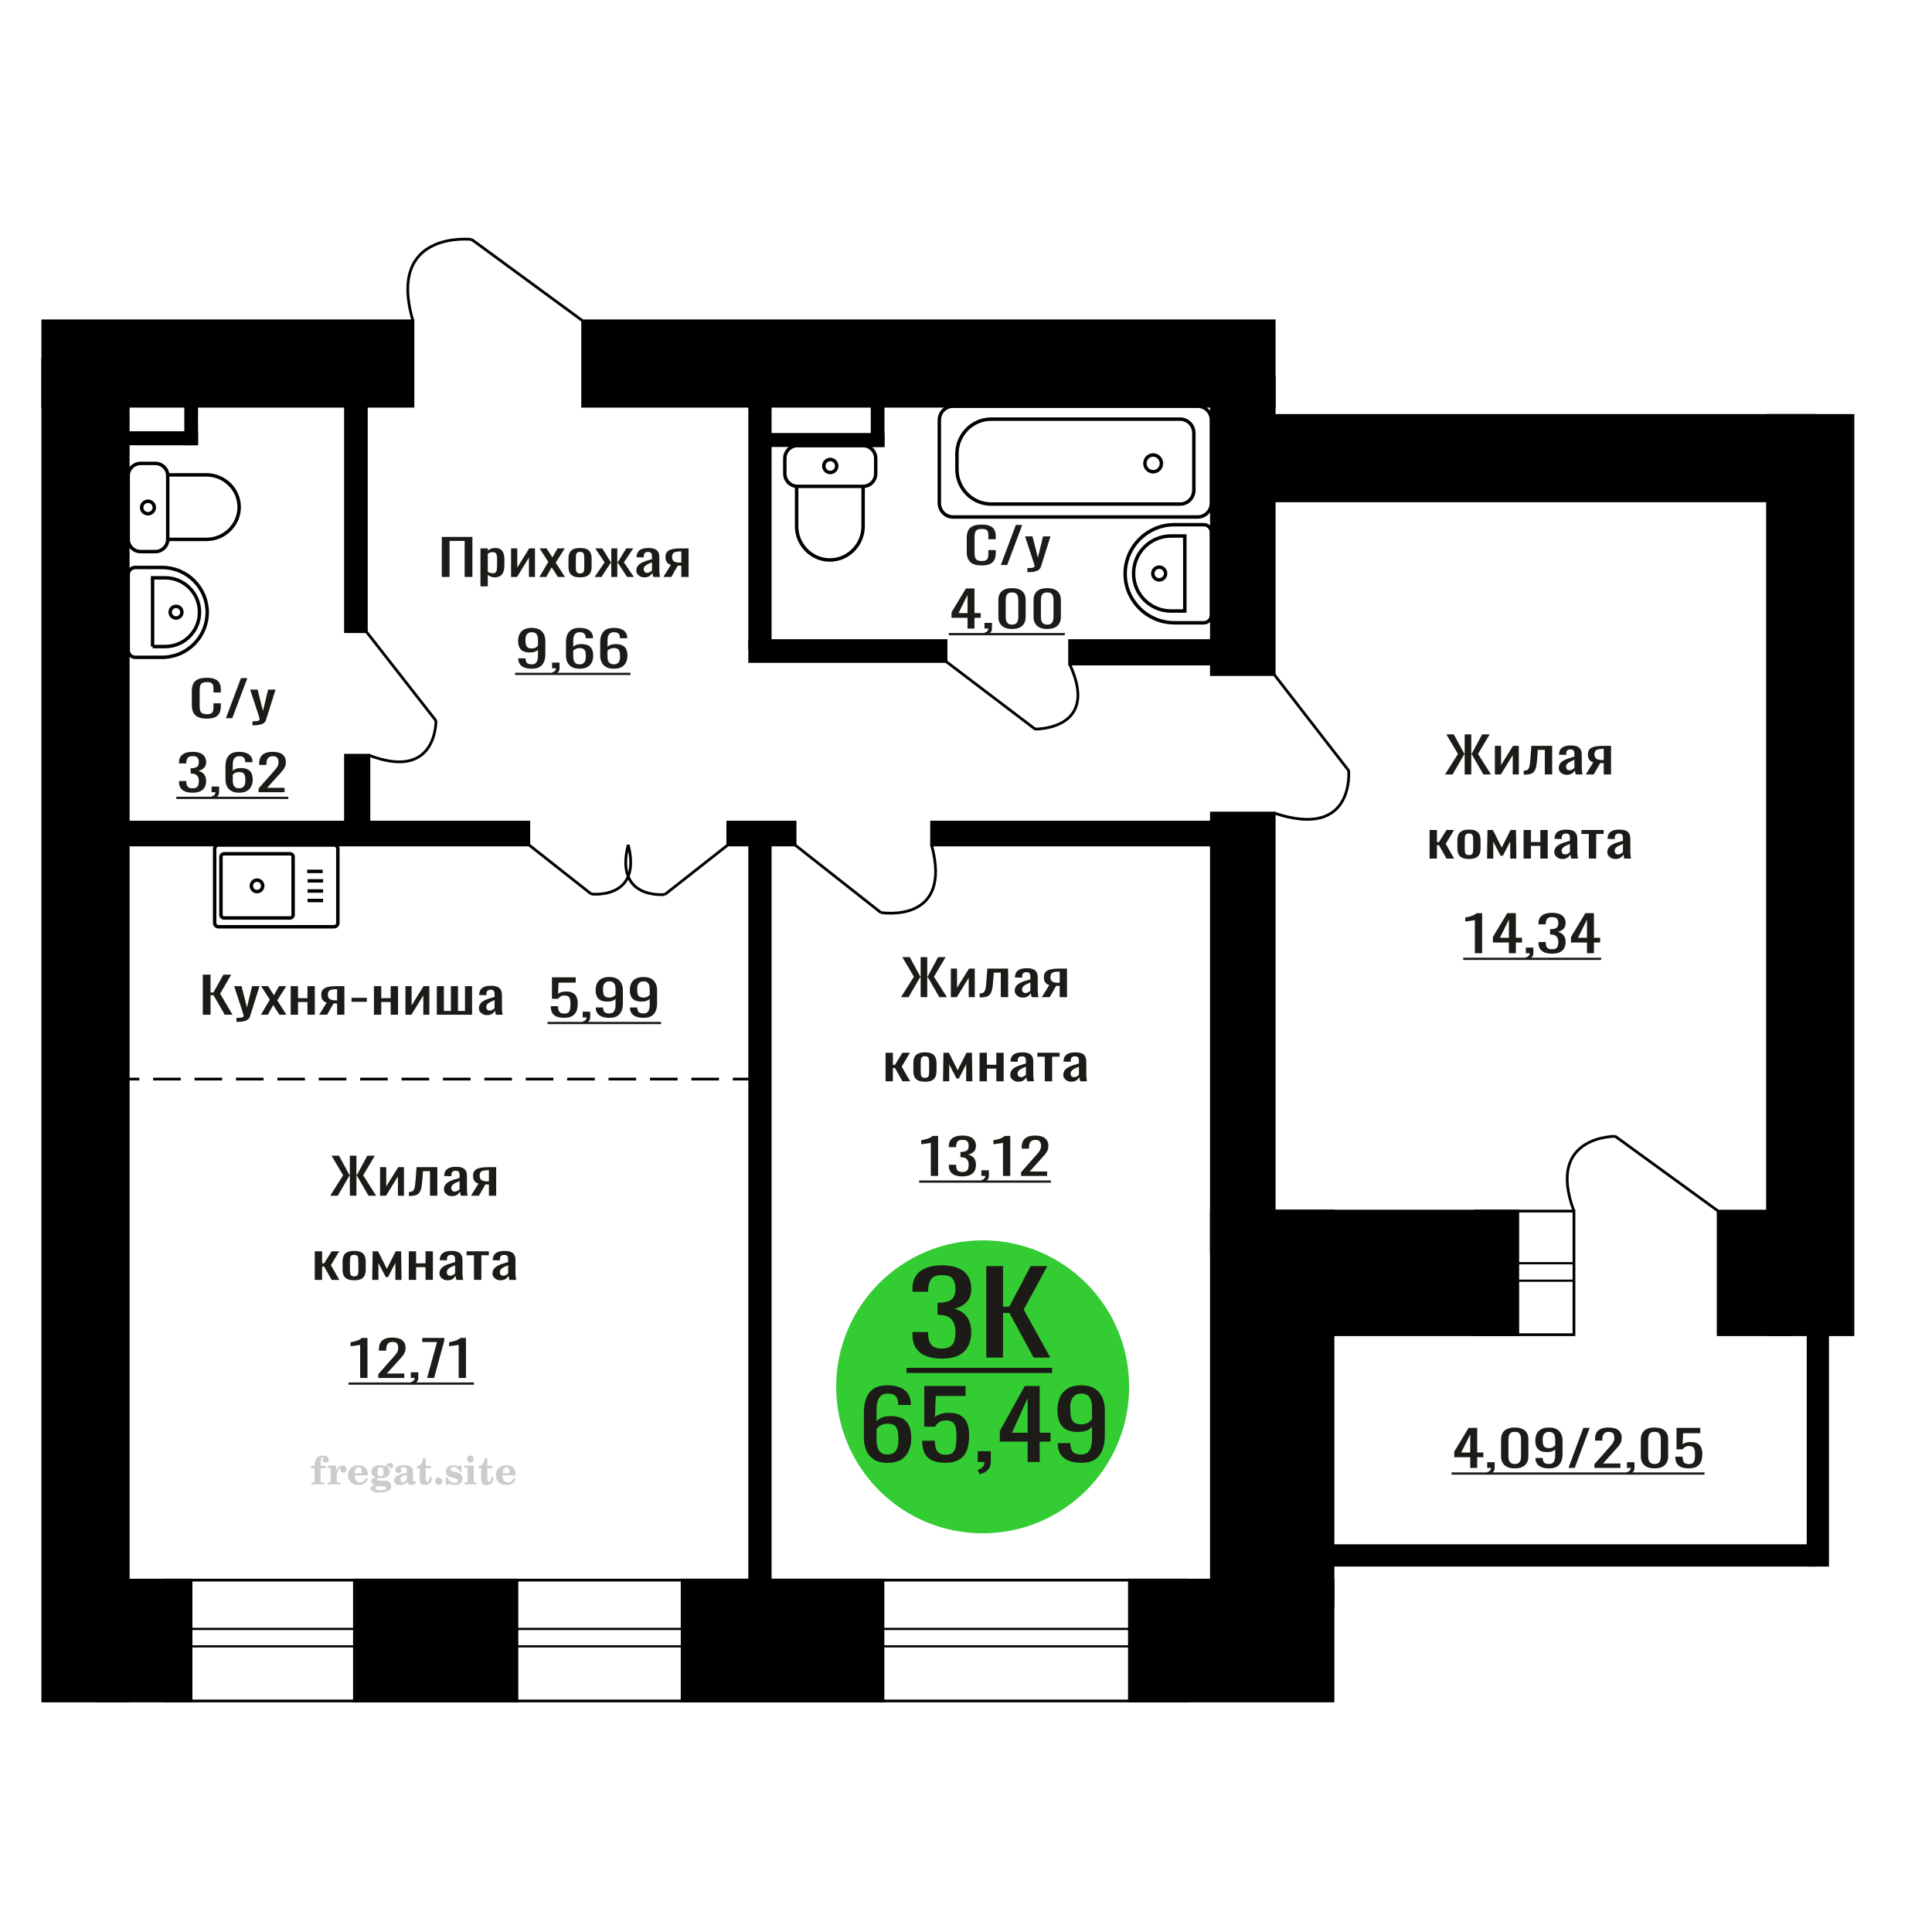 <?xml version="1.0" encoding="UTF-8"?>
<!DOCTYPE svg PUBLIC "-//W3C//DTD SVG 1.1//EN" "http://www.w3.org/Graphics/SVG/1.1/DTD/svg11.dtd">
<!-- Creator: CorelDRAW 2019 -->
<svg xmlns="http://www.w3.org/2000/svg" xml:space="preserve" width="140mm" height="140mm" version="1.1" style="shape-rendering:geometricPrecision; text-rendering:geometricPrecision; image-rendering:optimizeQuality; fill-rule:evenodd; clip-rule:evenodd"
viewBox="0 0 14000 14000"
 xmlns:xlink="http://www.w3.org/1999/xlink">
 <defs>
  <style type="text/css">
   <![CDATA[
    .str1 {stroke:black;stroke-width:25;stroke-miterlimit:22.926}
    .str0 {stroke:black;stroke-width:20;stroke-miterlimit:22.926}
    .str2 {stroke:black;stroke-width:20;stroke-miterlimit:22.926;stroke-dasharray:200 100}
    .fil2 {fill:none}
    .fil5 {fill:black}
    .fil1 {fill:#1C1B17}
    .fil3 {fill:#33CC33}
    .fil0 {fill:#1C1B17;fill-rule:nonzero}
    .fil4 {fill:#CCCCCC;fill-rule:nonzero}
   ]]>
  </style>
 </defs>
 <g id="Слой_x0020_1">
  <path class="fil0" d="M7113.96 4097.23c-28.59,0 -50.78,-4.29 -66.58,-12.89 -15.78,-8.6 -26.77,-20.19 -32.92,-34.76 -6.14,-14.57 -9.21,-30.81 -9.21,-48.72l0 -102.47c0,-19.58 3.07,-36.66 9.21,-51.23 6.15,-14.57 17.14,-25.85 32.92,-33.85 15.8,-8.01 37.99,-12.01 66.58,-12.01 25.26,0 45.29,3.35 60.09,10.03 14.8,6.69 25.43,16.25 31.92,28.67 6.48,12.42 9.73,27.34 9.73,44.78l0 22.93 -53.37 0 0 -20.42c0,-10.75 -0.75,-20.24 -2.24,-28.48 -1.51,-8.24 -5.57,-14.63 -12.22,-19.17 -6.64,-4.54 -17.79,-6.81 -33.41,-6.81 -15.97,0 -27.6,2.45 -34.91,7.35 -7.32,4.89 -12.06,11.82 -14.21,20.78 -2.16,8.95 -3.25,19.4 -3.25,31.34l0 115.01c0,14.57 1.66,26.09 4.99,34.57 3.32,8.48 8.81,14.51 16.46,18.09 7.65,3.59 17.95,5.38 30.92,5.38 15.3,0 26.27,-2.45 32.91,-7.35 6.65,-4.89 10.81,-11.64 12.47,-20.24 1.65,-8.6 2.49,-18.63 2.49,-30.09l0 -21.5 53.37 0 0 21.5c0,17.67 -3,33.26 -8.98,46.75 -5.99,13.5 -16.3,24.01 -30.92,31.53 -14.63,7.52 -35.24,11.28 -61.84,11.28z"/>
  <polygon id="1" class="fil0" points="7252.6,4094.01 7361.31,3803.81 7407.69,3803.81 7298.48,4094.01 "/>
  <path id="2" class="fil0" d="M7444.59 4145.96l0 -29.38c12.97,0 23.27,-0.42 30.92,-1.25 7.65,-0.84 13.14,-2.39 16.46,-4.66 3.33,-2.27 4.99,-5.43 4.99,-9.49 0,-2.15 -1.17,-6.93 -3.5,-14.34 -2.32,-7.4 -4.81,-15.28 -7.47,-23.64l-57.85 -176.27 53.85 0 38.91 154.77 37.4 -154.77 53.85 0 -68.81 218.54c-3,10.04 -8.48,17.98 -16.46,23.83 -7.99,5.85 -18.2,10.09 -30.68,12.72 -12.45,2.63 -27.5,3.94 -45.12,3.94l-6.49 0z"/>
  <path class="fil0" d="M7011.08 4554.6l0 -77.74 -115.93 0 0 -40.13 104.1 -172.33 62.16 0 0 178.42 44.89 0 0 34.04 -44.89 0 0 77.74 -50.33 0zm-65.12 -111.78l65.12 0 0 -131.84 -65.12 131.84z"/>
  <path id="1" class="fil0" d="M7141.81 4601.53l-8.39 -16.48c8.89,-2.15 15.88,-5.91 20.97,-11.28 5.1,-5.38 7.65,-11.77 7.65,-19.17l-28.12 0 0 -41.2 54.27 0 0 40.48c0,12.66 -3.79,22.75 -11.35,30.28 -7.56,7.52 -19.24,13.31 -35.03,17.37z"/>
  <path id="2" class="fil0" d="M7333.72 4557.82c-22.69,0 -41.35,-3.7 -55.99,-11.1 -14.64,-7.41 -25.49,-17.56 -32.56,-30.45 -7.07,-12.9 -10.61,-27.59 -10.61,-44.07l0 -125.04c0,-16.96 3.46,-31.82 10.36,-44.6 6.91,-12.78 17.68,-22.75 32.32,-29.92 14.63,-7.16 33.46,-10.75 56.48,-10.75 23.02,0 41.78,3.59 56.23,10.75 14.48,7.17 25.18,17.14 32.07,29.92 6.92,12.78 10.37,27.64 10.37,44.6l0 125.04c0,16.72 -3.54,31.53 -10.61,44.42 -7.07,12.9 -17.84,22.99 -32.31,30.28 -14.47,7.28 -33.06,10.92 -55.75,10.92zm0 -31.52c12.5,0 21.95,-2.63 28.36,-7.89 6.42,-5.25 10.86,-12 13.33,-20.24 2.47,-8.24 3.69,-16.78 3.69,-25.61l0 -125.76c0,-9.31 -1.14,-18.09 -3.45,-26.33 -2.3,-8.24 -6.65,-14.87 -13.07,-19.88 -6.42,-5.02 -16.03,-7.53 -28.86,-7.53 -12.82,0 -22.53,2.51 -29.11,7.53 -6.57,5.01 -11.02,11.64 -13.32,19.88 -2.3,8.24 -3.45,17.02 -3.45,26.33l0 125.76c0,8.83 1.24,17.37 3.7,25.61 2.47,8.24 7.08,14.99 13.81,20.24 6.75,5.26 16.2,7.89 28.37,7.89z"/>
  <path id="3" class="fil0" d="M7588.78 4557.82c-22.7,0 -41.35,-3.7 -55.99,-11.1 -14.64,-7.41 -25.49,-17.56 -32.57,-30.45 -7.06,-12.9 -10.6,-27.59 -10.6,-44.07l0 -125.04c0,-16.96 3.46,-31.82 10.36,-44.6 6.91,-12.78 17.68,-22.75 32.31,-29.92 14.64,-7.16 33.46,-10.75 56.49,-10.75 23.02,0 41.77,3.59 56.23,10.75 14.47,7.17 25.17,17.14 32.07,29.92 6.91,12.78 10.37,27.64 10.37,44.6l0 125.04c0,16.72 -3.54,31.53 -10.62,44.42 -7.06,12.9 -17.83,22.99 -32.3,30.28 -14.47,7.28 -33.06,10.92 -55.75,10.92zm0 -31.52c12.5,0 21.95,-2.63 28.36,-7.89 6.42,-5.25 10.85,-12 13.33,-20.24 2.47,-8.24 3.69,-16.78 3.69,-25.61l0 -125.76c0,-9.31 -1.14,-18.09 -3.45,-26.33 -2.3,-8.24 -6.66,-14.87 -13.07,-19.88 -6.42,-5.02 -16.03,-7.53 -28.86,-7.53 -12.82,0 -22.53,2.51 -29.11,7.53 -6.57,5.01 -11.02,11.64 -13.32,19.88 -2.3,8.24 -3.45,17.02 -3.45,26.33l0 125.76c0,8.83 1.23,17.37 3.7,25.61 2.46,8.24 7.08,14.99 13.81,20.24 6.75,5.26 16.19,7.89 28.37,7.89z"/>
  <polygon id="4" class="fil1" points="6875.42,4587.17 7716.06,4587.17 7716.06,4603.46 6875.42,4603.46 "/>
  <path class="fil0" d="M4087.4 7375.26c-24.01,0 -43.08,-3.35 -57.22,-10.04 -14.15,-6.68 -24.25,-16.36 -30.34,-29.02 -6.09,-12.65 -9.13,-27.7 -9.13,-45.14l52.78 0c0,8.6 0.99,17.02 2.96,25.26 1.98,8.24 6.17,15.05 12.59,20.42 6.41,5.38 16.19,8.06 29.35,8.06 14.48,0 24.83,-3.04 31.08,-9.13 6.25,-6.09 10.19,-14.33 11.84,-24.72 1.64,-10.39 2.47,-22.16 2.47,-35.29 0,-13.14 -0.99,-24.31 -2.96,-33.5 -1.98,-9.2 -6.09,-16.24 -12.34,-21.14 -6.25,-4.9 -16.11,-7.34 -29.6,-7.34 -10.85,0 -20.07,2.44 -27.63,7.34 -7.56,4.9 -13.15,10.45 -16.77,16.66l-44.89 0 0 -155.49 172.17 0 0 38.34 -124.32 0 -3.45 80.25c6.58,-5.02 14.72,-8.96 24.42,-11.82 9.7,-2.87 20.8,-4.3 33.3,-4.3 21.7,0 38.72,3.7 51.06,11.1 12.34,7.41 21.05,17.56 26.15,30.46 5.09,12.89 7.64,27.7 7.64,44.42 0,14.81 -1.47,28.6 -4.44,41.38 -2.96,12.78 -8.13,23.89 -15.54,33.32 -7.4,9.44 -17.52,16.78 -30.34,22.03 -12.83,5.26 -29.11,7.89 -48.84,7.89z"/>
  <path id="1" class="fil0" d="M4230.47 7419.32l-8.39 -16.48c8.89,-2.15 15.88,-5.91 20.98,-11.28 5.09,-5.38 7.64,-11.77 7.64,-19.17l-28.12 0 0 -41.2 54.27 0 0 40.48c0,12.66 -3.79,22.75 -11.35,30.28 -7.56,7.52 -19.24,13.31 -35.03,17.37z"/>
  <path id="2" class="fil0" d="M4415.48 7375.61c-20.72,0 -38.4,-2.8 -53.04,-8.41 -14.64,-5.62 -25.74,-13.8 -33.3,-24.55 -7.55,-10.74 -11.51,-23.76 -11.84,-39.05 0,-0.48 0,-1.01 0,-1.61 0,-0.6 0,-1.13 0,-1.61l52.8 0c0,13.85 3.11,24.54 9.36,32.06 6.25,7.53 18.42,11.29 36.5,11.29 9.88,0 18.1,-2.21 24.68,-6.63 6.57,-4.42 11.51,-11.23 14.8,-20.42 3.28,-9.2 4.93,-20.84 4.93,-34.93l0 -44.07c-4.93,5.97 -12.25,10.81 -21.95,14.51 -9.71,3.7 -21.8,5.55 -36.27,5.55 -22.03,0 -39.3,-3.52 -51.8,-10.57 -12.49,-7.04 -21.29,-16.83 -26.38,-29.37 -5.11,-12.54 -7.66,-27.17 -7.66,-43.89 0,-17.68 3.29,-33.62 9.87,-47.83 6.59,-14.21 17.19,-25.5 31.83,-33.86 14.63,-8.36 33.79,-12.54 57.47,-12.54 23.02,0 41.77,4.24 56.24,12.72 14.47,8.48 25.07,19.89 31.82,34.22 6.73,14.33 10.11,30.33 10.11,48l0 97.45c0,18.63 -2.96,35.83 -8.89,51.6 -5.92,15.76 -15.94,28.36 -30.08,37.79 -14.14,9.44 -33.88,14.15 -59.2,14.15zm0 -146.89c11.51,0 20.88,-2.09 28.12,-6.27 7.23,-4.18 12.82,-8.77 16.77,-13.79l0 -42.99c0,-10.03 -1.32,-19.17 -3.95,-27.41 -2.63,-8.24 -7.23,-14.81 -13.81,-19.7 -6.58,-4.9 -15.62,-7.35 -27.13,-7.35 -11.51,0 -20.64,2.51 -27.39,7.52 -6.73,5.02 -11.51,11.53 -14.3,19.53 -2.8,8 -4.19,16.78 -4.19,26.33 0,11.47 0.73,22.1 2.22,31.89 1.47,9.79 5.42,17.61 11.84,23.47 6.42,5.85 17.02,8.77 31.82,8.77z"/>
  <path id="3" class="fil0" d="M4663.13 7375.61c-20.72,0 -38.4,-2.8 -53.04,-8.41 -14.64,-5.62 -25.74,-13.8 -33.3,-24.55 -7.56,-10.74 -11.51,-23.76 -11.84,-39.05 0,-0.48 0,-1.01 0,-1.61 0,-0.6 0,-1.13 0,-1.61l52.8 0c0,13.85 3.11,24.54 9.36,32.06 6.25,7.53 18.42,11.29 36.5,11.29 9.88,0 18.1,-2.21 24.68,-6.63 6.57,-4.42 11.51,-11.23 14.8,-20.42 3.28,-9.2 4.93,-20.84 4.93,-34.93l0 -44.07c-4.93,5.97 -12.25,10.81 -21.95,14.51 -9.71,3.7 -21.8,5.55 -36.27,5.55 -22.03,0 -39.3,-3.52 -51.8,-10.57 -12.49,-7.04 -21.29,-16.83 -26.38,-29.37 -5.11,-12.54 -7.66,-27.17 -7.66,-43.89 0,-17.68 3.29,-33.62 9.87,-47.83 6.59,-14.21 17.19,-25.5 31.83,-33.86 14.63,-8.36 33.79,-12.54 57.47,-12.54 23.02,0 41.76,4.24 56.24,12.72 14.47,8.48 25.07,19.89 31.82,34.22 6.73,14.33 10.11,30.33 10.11,48l0 97.45c0,18.63 -2.96,35.83 -8.89,51.6 -5.92,15.76 -15.94,28.36 -30.08,37.79 -14.14,9.44 -33.88,14.15 -59.2,14.15zm0 -146.89c11.51,0 20.88,-2.09 28.12,-6.27 7.23,-4.18 12.82,-8.77 16.77,-13.79l0 -42.99c0,-10.03 -1.32,-19.17 -3.95,-27.41 -2.63,-8.24 -7.23,-14.81 -13.81,-19.7 -6.58,-4.9 -15.62,-7.35 -27.13,-7.35 -11.51,0 -20.64,2.51 -27.39,7.52 -6.73,5.02 -11.51,11.53 -14.3,19.53 -2.8,8 -4.19,16.78 -4.19,26.33 0,11.47 0.73,22.1 2.22,31.89 1.47,9.79 5.42,17.61 11.84,23.47 6.42,5.85 17.02,8.77 31.82,8.77z"/>
  <polygon id="4" class="fil1" points="3967.52,7404.96 4789.91,7404.96 4789.91,7421.25 3967.52,7421.25 "/>
  <path class="fil2 str0" d="M3417.45 1734.89c0,0 -618.23,-70.39 -425.07,590.09"/>
  <line class="fil2 str0" x1="4222.23" y1="2324.98" x2="3417.46" y2= "1734.89" />
  <circle class="fil3" cx="7120.78" cy="10049.45" r="1061.44"/>
  <path class="fil0" d="M6430.8 10600.22c-40.03,0 -72.62,-8.05 -97.79,-24.14 -25.16,-16.1 -43.61,-37.86 -55.34,-65.29 -11.72,-27.42 -17.58,-57.91 -17.58,-91.46l0 -185.66c0,-35.81 5.14,-68.45 15.44,-97.92 10.29,-29.47 27.89,-53.05 52.76,-70.73 24.88,-17.68 59.05,-26.52 102.51,-26.52 36.03,0 66.49,5.21 91.37,15.64 24.87,10.43 44.03,25.62 57.47,45.56 13.45,19.95 20.45,44.21 21.02,72.77 0,0.91 0.15,2.15 0.42,3.74 0.29,1.59 0.43,3.06 0.43,4.42l-92.64 0c0,-26.75 -5.44,-47.15 -16.3,-61.2 -10.87,-14.06 -31.46,-21.09 -61.77,-21.09 -16.58,0 -30.88,4.2 -42.89,12.58 -12.01,8.39 -21.02,21.2 -27.02,38.43 -6,17.23 -9.01,39.44 -9.01,66.64l0 83.65c9.15,-11.34 22.17,-20.52 39.03,-27.54 16.87,-7.03 37.61,-10.54 62.19,-10.54 38.33,0 68.35,6.57 90.08,19.72 21.74,13.14 37.18,31.62 46.32,55.42 9.16,23.8 13.73,51.8 13.73,83.99 0,33.09 -5.72,63.24 -17.16,90.44 -11.44,27.21 -29.73,48.85 -54.9,64.95 -25.16,16.09 -58.62,24.14 -100.37,24.14zm0 -60.52c20.59,0 36.61,-4.65 48.05,-13.95 11.43,-9.29 19.58,-21.64 24.45,-37.06 4.85,-15.41 7.29,-32.19 7.29,-50.32 0,-21.76 -1.29,-41.94 -3.86,-60.53 -2.58,-18.58 -9.3,-33.43 -20.16,-44.54 -10.87,-11.11 -29.46,-16.66 -55.77,-16.66 -12.58,0 -24.02,1.81 -34.31,5.44 -10.29,3.63 -19.16,8.27 -26.59,13.94 -7.43,5.67 -13.44,11.68 -18.02,18.02l0 82.29c0,18.59 2.44,35.81 7.29,51.68 4.86,15.87 13.01,28.45 24.45,37.74 11.44,9.3 27.17,13.95 47.18,13.95z"/>
  <path id="1" class="fil0" d="M6850.3 10599.54c-41.74,0 -74.92,-6.35 -99.51,-19.04 -24.59,-12.7 -42.18,-31.06 -52.76,-55.09 -10.57,-24.02 -15.87,-52.59 -15.87,-85.68l91.79 0c0,16.32 1.72,32.3 5.15,47.94 3.43,15.64 10.72,28.56 21.87,38.77 11.16,10.2 28.17,15.3 51.04,15.3 25.17,0 43.18,-5.78 54.06,-17.35 10.86,-11.56 17.72,-27.2 20.58,-46.92 2.85,-19.72 4.29,-42.05 4.29,-66.98 0,-24.94 -1.71,-46.13 -5.14,-63.59 -3.44,-17.45 -10.59,-30.83 -21.45,-40.12 -10.87,-9.3 -28.03,-13.94 -51.48,-13.94 -18.87,0 -34.88,4.64 -48.04,13.94 -13.15,9.29 -22.88,19.83 -29.16,31.62l-78.07 0 0 -295.14 299.39 0 0 72.76 -216.17 0 -6.01 152.34c11.44,-9.52 25.6,-17.01 42.46,-22.45 16.87,-5.44 36.18,-8.16 57.9,-8.16 37.76,0 67.35,7.03 88.8,21.09 21.44,14.05 36.59,33.32 45.46,57.8 8.87,24.48 13.3,52.59 13.3,84.33 0,28.1 -2.58,54.29 -7.72,78.54 -5.15,24.26 -14.16,45.34 -27.03,63.25 -12.86,17.9 -30.45,31.85 -52.75,41.82 -22.3,9.97 -50.62,14.96 -84.93,14.96z"/>
  <path id="2" class="fil0" d="M7099.07 10683.19l-14.58 -31.29c15.44,-4.08 27.6,-11.22 36.45,-21.42 8.87,-10.2 13.3,-22.33 13.3,-36.38l-48.9 0 0 -78.21 94.37 0 0 76.85c0,24.03 -6.58,43.18 -19.73,57.46 -13.15,14.29 -33.46,25.28 -60.91,32.99z"/>
  <path id="3" class="fil0" d="M7446.5 10594.1l0 -147.57 -201.59 0 0 -76.17 181 -327.1 108.1 0 0 338.66 78.05 0 0 64.61 -78.05 0 0 147.57 -87.51 0zm-113.23 -212.18l113.23 0 0 -250.25 -113.23 250.25z"/>
  <path id="4" class="fil0" d="M7835.1 10600.22c-36.02,0 -66.77,-5.33 -92.21,-15.98 -25.46,-10.65 -44.76,-26.18 -57.91,-46.58 -13.15,-20.41 -20.01,-45.11 -20.59,-74.13 0,-0.91 0,-1.93 0,-3.06 0,-1.13 0,-2.15 0,-3.06l91.8 0c0,26.3 5.42,46.58 16.29,60.86 10.86,14.29 32.03,21.43 63.48,21.43 17.16,0 31.46,-4.2 42.89,-12.58 11.44,-8.39 20.02,-21.31 25.75,-38.77 5.71,-17.45 8.57,-39.55 8.57,-66.3l0 -83.65c-8.57,11.34 -21.3,20.52 -38.18,27.54 -16.87,7.03 -37.88,10.54 -63.05,10.54 -38.31,0 -68.34,-6.68 -90.07,-20.06 -21.73,-13.37 -37.03,-31.96 -45.9,-55.76 -8.86,-23.8 -13.3,-51.57 -13.3,-83.31 0,-33.55 5.73,-63.81 17.16,-90.78 11.44,-26.98 29.88,-48.4 55.34,-64.27 25.44,-15.87 58.76,-23.8 99.93,-23.8 40.04,0 72.64,8.05 97.8,24.14 25.17,16.1 43.61,37.74 55.33,64.95 11.73,27.2 17.59,57.57 17.59,91.12l0 184.98c0,35.36 -5.15,68 -15.45,97.92 -10.29,29.93 -27.73,53.84 -52.32,71.75 -24.6,17.91 -58.91,26.86 -102.95,26.86zm0 -278.82c20.02,0 36.32,-3.97 48.91,-11.9 12.58,-7.93 22.3,-16.66 29.16,-26.18l0 -81.61c0,-19.04 -2.29,-36.38 -6.86,-52.02 -4.58,-15.64 -12.59,-28.11 -24.03,-37.41 -11.43,-9.29 -27.16,-13.94 -47.18,-13.94 -20.02,0 -35.89,4.76 -47.6,14.28 -11.72,9.53 -20.02,21.88 -24.88,37.07 -4.87,15.19 -7.29,31.85 -7.29,49.98 0,21.76 1.28,41.94 3.86,60.53 2.57,18.58 9.43,33.43 20.58,44.54 11.16,11.11 29.6,16.66 55.33,16.66z"/>
  <path class="fil0" d="M6824 9844.91c-47.1,0 -86.36,-6.82 -117.77,-20.46 -31.41,-13.65 -54.96,-33.29 -70.67,-58.93 -15.7,-25.65 -23.55,-55.93 -23.55,-90.85l0 -22.1 113.49 0c0,2.19 0,4.51 0,6.96 0,2.46 0,5.05 0,7.78 0.72,19.64 3.75,37.37 9.1,53.19 5.35,15.83 15,28.38 28.91,37.65 13.91,9.28 34.08,13.92 60.49,13.92 27.84,0 48.89,-5.05 63.16,-15.15 14.29,-10.09 23.92,-24.41 28.91,-42.96 5,-18.55 7.5,-39.83 7.5,-63.84 0,-34.92 -8.39,-63.43 -25.16,-85.53 -16.77,-22.09 -46.21,-34.23 -88.32,-36.42 -2.15,-0.54 -4.83,-0.81 -8.04,-0.81 -3.22,0 -5.88,0 -8.03,0l0 -87.58c2.15,0 4.64,0 7.5,0 2.85,0 5.35,0 7.49,0 40.69,-1.09 69.95,-9.27 87.79,-24.55 17.85,-15.28 26.77,-40.65 26.77,-76.11 0,-30.01 -6.61,-54.02 -19.81,-72.03 -13.2,-18 -39.44,-27 -78.7,-27 -39.24,0 -65.3,9.95 -78.15,29.87 -12.84,19.91 -19.99,45.42 -21.41,76.52 0,2.18 0,4.5 0,6.96 0,2.45 0,4.77 0,6.96l-113.49 0 0 -22.1c0,-35.47 7.85,-65.75 23.55,-90.85 15.71,-25.1 39.44,-44.47 71.21,-58.11 31.76,-13.64 71.19,-20.46 118.29,-20.46 47.83,0 87.44,6.82 118.85,20.46 31.41,13.64 54.96,33.15 70.67,58.52 15.7,25.37 23.55,55.79 23.55,91.26 0,39.83 -11.24,71.75 -33.73,95.75 -22.49,24.01 -52.64,40.38 -90.47,49.11 26.41,6 48.71,16.37 66.92,31.1 18.2,14.73 32.3,33.42 42.28,56.06 10,22.64 15,48.97 15,78.98 0,39.28 -7.13,73.52 -21.42,102.71 -14.27,29.19 -37.11,51.84 -68.52,67.93 -31.4,16.1 -72.8,24.15 -124.19,24.15z"/>
  <polygon id="1" class="fil0" points="7147.33,9837.54 7147.33,9174.61 7268.31,9174.61 7268.31,9469.25 7313.29,9469.25 7468.53,9174.61 7589.51,9174.61 7418.2,9489.71 7610.92,9837.54 7489.94,9837.54 7314.36,9514.26 7268.31,9514.26 7268.31,9837.54 "/>
  <polygon id="2" class="fil1" points="6569.19,9911.94 7623.77,9911.94 7623.77,9949.14 6569.19,9949.14 "/>
  <path class="fil4" d="M2254.29 10639.93l0 -17.78 25.02 0 0 -5.65c0,-21.97 5.22,-38.99 15.71,-51.17 10.49,-12.19 25.21,-18.26 44.12,-18.26 13.27,0 23.76,2.73 31.52,8.14 7.76,5.41 11.66,12.7 11.66,21.87 0,6.82 -2.07,12.19 -6.21,16.09 -4.14,3.9 -9.87,5.83 -17.26,5.83 -6.07,0 -11.01,-1.78 -14.82,-5.36 -3.81,-3.57 -5.73,-8.18 -5.73,-13.78 0,-5.88 2.63,-11.1 7.95,-15.71 1.08,-1.08 1.64,-1.79 1.64,-2.07 0,-0.99 -0.47,-1.74 -1.36,-2.16 -0.94,-0.47 -2.45,-0.71 -4.57,-0.71 -7,0 -11.85,3.58 -14.53,10.68 -2.73,7.1 -4.09,21.54 -4.09,43.32l0 8.94 35.51 0 0 17.78 -35.51 0 0 91.43c0,4.14 0.84,6.97 2.59,8.47 1.74,1.51 5.08,2.26 10.01,2.26l15.06 0 0 14.11 -93.7 0 0 -14.11 12.37 -0.28c3.76,-0.19 6.3,-0.99 7.67,-2.5 1.31,-1.45 1.97,-4.09 1.97,-7.95l0 -91.43 -25.02 0z"/>
  <path id="1" class="fil4" d="M2373.29 10756.2l0 -14.11 13.22 -0.28c3.86,-0.29 6.44,-1.13 7.71,-2.54 1.27,-1.41 1.93,-4.05 1.93,-7.91l0 -84.47c0,-4.52 -0.99,-7.53 -3.01,-8.99 -2.02,-1.46 -6.21,-2.21 -12.56,-2.21 -0.84,0 -2.21,0.05 -4.09,0.14 -1.88,0.1 -3.29,0.14 -4.33,0.14l0 -13.82 62.89 -3.11 0 38.85c5.55,-12.74 12.14,-22.39 19.9,-28.88 7.71,-6.44 16.41,-9.69 26.15,-9.69 9.03,0 16.37,2.54 22.01,7.58 5.65,5.08 8.47,11.52 8.47,19.42 0,7.72 -2.07,13.88 -6.26,18.53 -4.18,4.66 -9.69,6.97 -16.51,6.97 -6.35,0 -11.52,-2.03 -15.52,-6.12 -4,-4.09 -6.02,-9.41 -6.02,-15.94 0,-2.59 0.42,-4.94 1.27,-7.15 0.8,-2.21 2.12,-4.33 3.86,-6.35 -10.49,3.38 -18.44,10.67 -23.94,21.77 -5.51,11.11 -8.28,25.59 -8.28,43.42l0 29.91c0,3.86 0.66,6.5 1.97,7.95 1.37,1.51 3.91,2.31 7.67,2.5l18.02 0.28 0 14.11 -94.55 0z"/>
  <path id="2" class="fil4" d="M2652.74 10709.63l12.42 5.93c-4.42,14.77 -12.14,26.01 -23.19,33.68 -11.1,7.67 -25.17,11.48 -42.24,11.48 -23.43,0 -42.29,-6.59 -56.68,-19.71 -14.35,-13.13 -21.54,-30.34 -21.54,-51.65 0,-21.26 7.15,-38.57 21.4,-51.83 14.3,-13.27 32.97,-19.9 56.02,-19.9 21.02,0 37.35,6.07 49.01,18.25 11.67,12.14 17.5,29.21 17.5,51.13l0 3.71 -94.83 0 0 1.93c0,16.33 3.3,28.65 9.83,36.97 6.59,8.33 16.37,12.47 29.31,12.47 9.45,0 17.78,-2.73 24.93,-8.19 7.19,-5.45 13.21,-13.54 18.06,-24.27zm-82.13 -33.58l43.37 0c2.96,0 5.03,-0.66 6.21,-1.93 1.18,-1.27 1.79,-3.62 1.79,-7.05 0,-12.14 -1.84,-20.98 -5.46,-26.49 -3.62,-5.5 -9.31,-8.27 -17.12,-8.27 -8.98,0 -15.85,3.62 -20.6,10.81 -4.71,7.25 -7.43,18.21 -8.19,32.93z"/>
  <path id="3" class="fil4" d="M2717.27 10761.33c-9.12,-2.31 -15.99,-5.69 -20.65,-10.26 -4.65,-4.56 -6.96,-10.16 -6.96,-16.88 0,-7.43 3.06,-13.55 9.22,-18.39 6.16,-4.8 15.05,-8.09 26.62,-9.84 -11.38,-3.05 -20.03,-8.04 -26.01,-15.05 -5.97,-6.96 -8.98,-15.47 -8.98,-25.49 0,-14.3 6.07,-25.97 18.2,-34.9 12.14,-8.99 27.99,-13.45 47.56,-13.45 6.91,0 13.4,0.7 19.56,2.07 6.17,1.36 12.14,3.43 17.92,6.16l4.85 -7.01c3.76,-5.36 8.28,-9.46 13.5,-12.37 5.22,-2.92 10.68,-4.38 16.37,-4.38 6.25,0 11.33,1.79 15.28,5.37 3.96,3.62 5.93,8.23 5.93,13.82 0,5.51 -1.5,10.02 -4.56,13.46 -3.01,3.43 -6.96,5.17 -11.81,5.17 -3.34,0 -6.16,-0.7 -8.56,-2.12 -2.4,-1.45 -4.33,-3.62 -5.78,-6.53 -0.57,-1.13 -0.9,-2.5 -1.09,-4.14 -0.28,-2.31 -1.27,-3.48 -2.91,-3.58 -1.65,0 -3.48,0.8 -5.51,2.4 -2.02,1.6 -3.66,3.62 -4.93,6.07 6.96,4.8 12.04,9.92 15.24,15.43 3.19,5.55 4.79,11.9 4.79,19.05 0,14.34 -5.83,25.58 -17.45,33.72 -11.62,8.14 -27.75,12.23 -48.4,12.23 -1.74,0 -4.18,-0.09 -7.34,-0.28 -3.1,-0.19 -5.36,-0.28 -6.72,-0.28 -4.33,0 -7.72,0.8 -10.11,2.44 -2.45,1.6 -3.67,3.81 -3.67,6.64 0,3.24 1.08,5.5 3.24,6.77 2.17,1.27 5.93,1.93 11.34,1.93l20.46 0c10.72,0 20.08,0.33 28.03,1.03 8,0.71 13.45,1.6 16.51,2.68 7.72,2.78 13.74,7.34 18.06,13.78 4.33,6.45 6.5,13.88 6.5,22.3 0,14.86 -7.06,26.29 -21.17,34.29 -14.11,8 -34.34,11.99 -60.73,11.99 -22.43,0 -39.32,-2.44 -50.65,-7.29 -11.34,-4.89 -17.03,-12.13 -17.03,-21.77 0,-6.35 2.77,-11.62 8.28,-15.9 5.5,-4.28 13.36,-7.25 23.56,-8.89zm13.88 7.85c-3.58,1.46 -6.12,3.15 -7.62,5.04 -1.51,1.88 -2.26,4.32 -2.26,7.38 0,6.16 2.68,10.72 8,13.64 5.31,2.96 13.59,4.42 24.83,4.42 15.24,0 26.53,-1.41 33.82,-4.18 7.29,-2.83 10.96,-7.15 10.96,-13.08 0,-4.66 -1.97,-8.04 -5.93,-10.11 -3.95,-2.07 -10.72,-3.11 -20.32,-3.11l-41.48 0zm4.8 -104.51c0,11.61 1.74,20.08 5.22,25.4 3.53,5.31 8.98,7.99 16.46,7.99 7.53,0 13.08,-2.68 16.7,-8.09 3.57,-5.36 5.36,-13.78 5.36,-25.3 0,-11.29 -1.79,-19.66 -5.36,-25.07 -3.62,-5.41 -9.17,-8.14 -16.7,-8.14 -7.48,0 -12.93,2.73 -16.46,8.14 -3.48,5.41 -5.22,13.78 -5.22,25.07z"/>
  <path id="4" class="fil4" d="M2948.51 10687.9c-16.7,2.68 -28.6,6.63 -35.66,11.86 -7.1,5.22 -10.63,12.55 -10.63,22.06 0,5.78 1.6,10.34 4.75,13.78 3.15,3.38 7.43,5.08 12.75,5.08 8.7,0 15.71,-3.25 20.93,-9.74 5.22,-6.49 7.86,-15.38 7.86,-26.67l0 -16.37zm43.74 35.75c0,4.52 0.8,7.71 2.4,9.64 1.6,1.93 4.23,2.87 7.81,2.87 1.64,0 3.52,-0.47 5.64,-1.46 2.12,-0.94 3.43,-1.41 4,-1.41 1.08,0 1.97,0.33 2.63,1.08 0.61,0.76 0.94,1.79 0.94,3.2 0,5.88 -3.34,11.25 -10.06,16.14 -6.73,4.84 -14.77,7.29 -24.13,7.29 -7.01,0 -12.98,-1.84 -17.92,-5.55 -4.99,-3.72 -7.9,-8.52 -8.85,-14.35 -7.71,6.3 -16.46,11.2 -26.24,14.68 -9.79,3.48 -19.85,5.22 -30.25,5.22 -13.5,0 -23.99,-2.92 -31.42,-8.8 -7.43,-5.88 -11.14,-14.16 -11.14,-24.83 0,-14.21 7.47,-25.64 22.38,-34.2 14.92,-8.61 38.53,-15.05 70.75,-19.38l0 -15.33c0,-9.93 -1.98,-16.94 -5.93,-21.07 -3.95,-4.14 -10.53,-6.21 -19.71,-6.21 -5.97,0 -11,0.98 -15.05,2.96 -4.09,1.98 -6.16,4.28 -6.16,6.82 0,0.66 1.22,2.54 3.67,5.69 2.44,3.11 3.67,6.59 3.67,10.49 0,5.32 -2.07,9.6 -6.26,12.89 -4.18,3.24 -9.64,4.89 -16.32,4.89 -6.82,0 -12.47,-1.97 -16.98,-5.93 -4.47,-3.95 -6.73,-8.89 -6.73,-14.86 0,-11.76 5.65,-20.88 16.94,-27.37 11.33,-6.45 27.28,-9.69 47.97,-9.69 11.57,0 21.73,1.17 30.53,3.52 8.75,2.31 15.99,5.79 21.68,10.35 4.52,3.53 7.67,7.48 9.46,11.95 1.79,4.42 2.68,11.24 2.68,20.41l0 60.35z"/>
  <path id="5" class="fil4" d="M3128.99 10702.86c0,0.66 0.09,1.65 0.24,2.96 0.14,1.32 0.18,2.31 0.18,2.97 0,16.51 -4.37,29.39 -13.12,38.66 -8.8,9.22 -20.98,13.83 -36.55,13.83 -14.2,0 -24.32,-3.34 -30.29,-10.07 -5.97,-6.68 -8.94,-18.48 -8.94,-35.41l0 -77 -20.32 0 0 -15.15c13.97,-0.89 24.84,-6.35 32.55,-16.27 7.72,-9.93 11.95,-23.95 12.7,-41.96l19.38 0 0 56.73 38.1 0 0 16.65 -38.1 0 0 74.78c0,9.55 0.9,15.9 2.64,19.01 1.74,3.15 4.79,4.7 9.22,4.7 5.41,0 9.5,-2.87 12.32,-8.56 2.77,-5.69 4.33,-14.3 4.61,-25.87l15.38 0z"/>
  <path id="6" class="fil4" d="M3178.9 10707.09c7.15,0 13.35,2.59 18.58,7.81 5.22,5.18 7.85,11.38 7.85,18.63 0,7.29 -2.59,13.54 -7.81,18.77 -5.17,5.22 -11.38,7.85 -18.62,7.85 -7.2,0 -13.36,-2.63 -18.54,-7.85 -5.22,-5.23 -7.8,-11.48 -7.8,-18.77 0,-7.15 2.63,-13.36 7.85,-18.58 5.22,-5.22 11.38,-7.86 18.49,-7.86z"/>
  <path id="7" class="fil4" d="M3230.17 10706.53l12.18 0c5.79,12.79 13.12,22.58 22.01,29.35 8.94,6.77 18.87,10.16 29.87,10.16 7.2,0 12.89,-1.6 17.08,-4.75 4.23,-3.2 6.35,-7.43 6.35,-12.79 0,-4.8 -1.84,-8.47 -5.55,-11.06 -3.72,-2.59 -11.62,-5.13 -23.76,-7.62 -20.84,-4 -35.51,-9.64 -44.02,-16.84 -8.52,-7.19 -12.75,-17.26 -12.75,-30.19 0,-14.35 4.75,-25.45 14.25,-33.31 9.5,-7.9 23,-11.85 40.45,-11.85 6.49,0 12.7,0.8 18.49,2.45 5.83,1.64 11.15,3.99 15.94,7.1l11.06 -7.57 11.61 0 1.37 45.15 -13.27 0c-4.93,-10.58 -11.33,-18.91 -19.14,-24.88 -7.81,-5.98 -16.18,-8.99 -25.16,-8.99 -6.82,0 -12.37,1.51 -16.65,4.57 -4.33,3.05 -6.5,6.86 -6.5,11.47 0,8.75 11.15,15.1 33.4,19.05 2.68,0.47 4.75,0.85 6.21,1.13 15.71,2.92 27.56,8.23 35.46,15.95 7.91,7.71 11.86,17.73 11.86,30.01 0,14.81 -4.99,26.53 -14.96,35.18 -9.97,8.7 -23.57,13.03 -40.83,13.03 -7.71,0 -15.05,-0.89 -21.92,-2.73 -6.91,-1.83 -13.12,-4.47 -18.76,-7.95l-12.14 8.42 -11.34 0 -0.84 -52.49z"/>
  <path id="8" class="fil4" d="M3384.49 10572.76c0,-7.01 2.4,-12.94 7.25,-17.78 4.84,-4.89 10.67,-7.34 17.59,-7.34 6.63,0 12.37,2.45 17.26,7.38 4.85,4.94 7.29,10.82 7.29,17.74 0,6.91 -2.4,12.84 -7.24,17.87 -4.85,5.03 -10.59,7.53 -17.31,7.53 -6.92,0 -12.75,-2.45 -17.59,-7.39 -4.85,-4.94 -7.25,-10.91 -7.25,-18.01zm48.26 158.56c0,3.95 0.66,6.68 1.93,8.09 1.32,1.41 3.91,2.21 7.76,2.4l11.2 0.28 0 14.11 -87.21 0 0 -14.11 12.28 -0.28c3.81,-0.19 6.39,-0.99 7.71,-2.5 1.37,-1.45 2.02,-4.14 2.02,-7.99l0 -84.48c0,-4.47 -0.98,-7.48 -3.01,-8.94 -2.02,-1.46 -6.16,-2.21 -12.41,-2.21 -0.85,0 -2.17,0.05 -4.1,0.14 -1.88,0.1 -3.34,0.14 -4.46,0.14l0 -13.82 68.29 -3.11 0 112.28z"/>
  <path id="9" class="fil4" d="M3575.46 10702.86c0,0.66 0.09,1.65 0.24,2.96 0.14,1.32 0.18,2.31 0.18,2.97 0,16.51 -4.37,29.39 -13.12,38.66 -8.8,9.22 -20.98,13.83 -36.55,13.83 -14.2,0 -24.32,-3.34 -30.29,-10.07 -5.97,-6.68 -8.94,-18.48 -8.94,-35.41l0 -77 -20.32 0 0 -15.15c13.97,-0.89 24.84,-6.35 32.55,-16.27 7.72,-9.93 11.95,-23.95 12.7,-41.96l19.38 0 0 56.73 38.1 0 0 16.65 -38.1 0 0 74.78c0,9.55 0.9,15.9 2.64,19.01 1.74,3.15 4.79,4.7 9.22,4.7 5.41,0 9.5,-2.87 12.32,-8.56 2.77,-5.69 4.33,-14.3 4.61,-25.87l15.38 0z"/>
  <path id="10" class="fil4" d="M3724.05 10709.63l12.42 5.93c-4.42,14.77 -12.14,26.01 -23.19,33.68 -11.1,7.67 -25.17,11.48 -42.24,11.48 -23.43,0 -42.29,-6.59 -56.68,-19.71 -14.35,-13.13 -21.54,-30.34 -21.54,-51.65 0,-21.26 7.15,-38.57 21.4,-51.83 14.3,-13.27 32.97,-19.9 56.02,-19.9 21.02,0 37.35,6.07 49.01,18.25 11.67,12.14 17.5,29.21 17.5,51.13l0 3.71 -94.83 0 0 1.93c0,16.33 3.3,28.65 9.83,36.97 6.59,8.33 16.37,12.47 29.31,12.47 9.45,0 17.78,-2.73 24.93,-8.19 7.19,-5.45 13.21,-13.54 18.06,-24.27zm-82.13 -33.58l43.37 0c2.96,0 5.03,-0.66 6.21,-1.93 1.18,-1.27 1.79,-3.62 1.79,-7.05 0,-12.14 -1.84,-20.98 -5.46,-26.49 -3.62,-5.5 -9.31,-8.27 -17.12,-8.27 -8.98,0 -15.85,3.62 -20.6,10.81 -4.71,7.25 -7.43,18.21 -8.19,32.93z"/>
  <polygon class="fil0" points="1469.49,7353.1 1469.49,7062.9 1525.73,7062.9 1525.73,7191.88 1546.62,7191.88 1618.78,7062.9 1675.02,7062.9 1595.39,7200.84 1684.96,7353.1 1628.74,7353.1 1547.12,7211.58 1525.73,7211.58 1525.73,7353.1 "/>
  <path id="1" class="fil0" d="M1713.33 7405.05l0 -29.38c12.94,0 23.22,-0.42 30.85,-1.25 7.64,-0.84 13.11,-2.39 16.43,-4.66 3.32,-2.27 4.97,-5.43 4.97,-9.49 0,-2.15 -1.17,-6.93 -3.49,-14.34 -2.32,-7.4 -4.8,-15.28 -7.46,-23.64l-57.72 -176.27 53.74 0 38.82 154.77 37.32 -154.77 53.74 0 -68.67 218.54c-2.99,10.04 -8.46,17.98 -16.42,23.83 -7.97,5.85 -18.16,10.09 -30.61,12.72 -12.43,2.63 -27.45,3.94 -45.03,3.94l-6.47 0z"/>
  <polygon id="2" class="fil0" points="1890.48,7353.1 1955.18,7244.19 1891.98,7146.02 1942.73,7146.02 1985.04,7211.58 2022.36,7146.02 2074.6,7146.02 2008.92,7248.84 2075.6,7353.1 2024.85,7353.1 1979.55,7282.88 1940.74,7353.1 "/>
  <polygon id="3" class="fil0" points="2106.46,7353.1 2106.46,7146.02 2159.7,7146.02 2159.7,7233.08 2227.87,7233.08 2227.87,7146.02 2281.13,7146.02 2281.13,7353.1 2227.87,7353.1 2227.87,7261.02 2159.7,7261.02 2159.7,7353.1 "/>
  <path id="4" class="fil0" d="M2312.98 7353.1l54.24 -87.78c-9.28,-2.62 -16.84,-6.56 -22.64,-11.82 -5.81,-5.25 -10.03,-11.7 -12.69,-19.35 -2.65,-7.64 -3.98,-16.24 -3.98,-25.79 0,-10.99 1.98,-20.42 5.97,-28.3 3.99,-7.89 10.28,-14.34 18.9,-19.35 8.63,-5.02 20.08,-8.72 34.34,-11.11 14.28,-2.39 31.85,-3.58 52.75,-3.58l55.74 0 0 207.08 -52.75 0 0 -81.69c-5.31,0 -9.78,-0.06 -13.43,-0.17 -3.65,-0.12 -7.64,-0.3 -11.95,-0.54l-47.28 82.4 -57.22 0zm123.91 -103.9c0.66,0 1.75,0 3.23,0 1.5,0 2.41,0 2.74,0l0 -81.33c-0.33,0 -1.24,0 -2.74,0 -1.48,0 -2.4,0 -2.73,0 -15.6,0 -27.95,1.38 -37.07,4.12 -9.13,2.75 -15.52,7.05 -19.16,12.9 -3.65,5.85 -5.48,13.68 -5.48,23.47 0,13.61 4.23,23.76 12.69,30.45 8.46,6.69 24.63,10.15 48.52,10.39z"/>
  <polygon id="5" class="fil0" points="2547.37,7259.59 2547.37,7230.57 2658.33,7230.57 2658.33,7259.59 "/>
  <polygon id="6" class="fil0" points="2709.59,7353.1 2709.59,7146.02 2762.83,7146.02 2762.83,7233.08 2831,7233.08 2831,7146.02 2884.25,7146.02 2884.25,7353.1 2831,7353.1 2831,7261.02 2762.83,7261.02 2762.83,7353.1 "/>
  <polygon id="7" class="fil0" points="2938,7353.1 2938,7146.02 2982.78,7146.02 2982.78,7285.39 3069.37,7146.02 3111.17,7146.02 3111.17,7353.1 3067.39,7353.1 3067.39,7212.66 2981.3,7353.1 "/>
  <polygon id="8" class="fil0" points="3165.42,7353.1 3165.42,7146.02 3216.67,7146.02 3216.67,7325.87 3267.43,7325.87 3267.43,7146.02 3318.68,7146.02 3318.68,7325.87 3369.45,7325.87 3369.45,7146.02 3420.7,7146.02 3420.7,7353.1 "/>
  <path id="9" class="fil0" d="M3528.19 7355.97c-11.27,0 -21.23,-2.33 -29.86,-6.99 -8.62,-4.66 -15.43,-10.63 -20.4,-17.91 -4.98,-7.29 -7.46,-14.99 -7.46,-23.11 0,-12.9 2.98,-23.77 8.96,-32.6 5.97,-8.84 14.18,-16.31 24.62,-22.4 10.45,-6.09 22.56,-11.4 36.33,-15.94 13.77,-4.54 28.29,-8.96 43.54,-13.26l0 -14.68c0,-8.36 -0.65,-15.29 -1.99,-20.78 -1.33,-5.5 -4.07,-9.62 -8.21,-12.36 -4.15,-2.75 -10.37,-4.12 -18.66,-4.12 -7.3,0 -13.18,1.19 -17.67,3.58 -4.47,2.39 -7.71,5.79 -9.7,10.21 -1.98,4.42 -2.98,9.61 -2.98,15.58l0 10.39 -52.76 -1.43c0.67,-22.93 7.96,-39.83 21.91,-50.69 13.93,-10.87 35.49,-16.31 64.68,-16.31 28.53,0 48.77,5.62 60.72,16.84 11.94,11.23 17.91,27.47 17.91,48.73l0 94.58c0,6.45 0.25,12.66 0.75,18.63 0.49,5.97 1.16,11.52 1.99,16.66 0.83,5.14 1.57,9.97 2.24,14.51l-48.77 0c-1,-3.82 -2.24,-8.66 -3.74,-14.51 -1.48,-5.85 -2.57,-11.17 -3.23,-15.94 -3.31,8.12 -9.7,15.7 -19.16,22.75 -9.46,7.04 -22.47,10.57 -39.06,10.57zm20.89 -32.96c5.32,0 10.3,-1.08 14.94,-3.23 4.65,-2.15 8.79,-4.6 12.44,-7.34 3.65,-2.75 6.14,-4.96 7.46,-6.63l0 -58.76c-8.29,3.35 -16.08,6.69 -23.39,10.03 -7.29,3.35 -13.68,6.87 -19.15,10.57 -5.48,3.7 -9.8,7.88 -12.94,12.54 -3.15,4.66 -4.73,9.97 -4.73,15.95 0,8.35 2.15,14.92 6.47,19.7 4.31,4.78 10.61,7.17 18.9,7.17z"/>
  <polygon class="fil0" points="3201.31,4180.85 3201.31,3890.65 3423.26,3890.65 3423.26,4180.85 3367.02,4180.85 3367.02,3919.67 3257.55,3919.67 3257.55,4180.85 "/>
  <path id="1" class="fil0" d="M3481.48 4248.92l0 -275.15 53.24 0 0 16.48c6.31,-5.25 13.93,-9.79 22.89,-13.61 8.96,-3.83 19.57,-5.74 31.85,-5.74 14.93,0 26.8,2.81 35.59,8.42 8.79,5.62 15.33,12.66 19.65,21.14 4.31,8.48 7.13,17.08 8.46,25.8 1.33,8.71 1.99,16.18 1.99,22.39l0 50.16c0,14.57 -1.99,28.36 -5.98,41.38 -3.97,13.01 -11.19,23.52 -21.64,31.52 -10.44,8.01 -25.12,12.01 -44.04,12.01 -10.28,0 -19.4,-1.85 -27.36,-5.56 -7.98,-3.7 -15.1,-7.94 -21.41,-12.72l0 83.48 -53.24 0zm91.56 -95.3c9.3,0 15.92,-2.45 19.91,-7.34 3.98,-4.9 6.47,-11.53 7.46,-19.89 1,-8.36 1.5,-17.55 1.5,-27.58l0 -50.16c0,-8.6 -0.67,-16.54 -2,-23.83 -1.32,-7.28 -4.14,-13.07 -8.46,-17.37 -4.31,-4.3 -11.11,-6.45 -20.39,-6.45 -6.97,0 -13.61,1.07 -19.92,3.22 -6.29,2.15 -11.76,4.66 -16.42,7.53l0 132.56c4.98,2.62 10.61,4.83 16.92,6.62 6.31,1.8 13.45,2.69 21.4,2.69z"/>
  <polygon id="2" class="fil0" points="3703.43,4180.85 3703.43,3973.77 3748.21,3973.77 3748.21,4113.14 3834.8,3973.77 3876.59,3973.77 3876.59,4180.85 3832.81,4180.85 3832.81,4040.41 3746.72,4180.85 "/>
  <polygon id="3" class="fil0" points="3908.44,4180.85 3973.14,4071.94 3909.94,3973.77 3960.69,3973.77 4003,4039.33 4040.32,3973.77 4092.56,3973.77 4026.88,4076.59 4093.56,4180.85 4042.81,4180.85 3997.52,4110.63 3958.71,4180.85 "/>
  <path id="4" class="fil0" d="M4203.54 4183.72c-21.22,0 -37.98,-3.11 -50.25,-9.32 -12.28,-6.21 -20.99,-15.05 -26.13,-26.51 -5.15,-11.47 -7.72,-24.96 -7.72,-40.49l0 -60.18c0,-15.53 2.57,-29.02 7.72,-40.49 5.14,-11.46 13.85,-20.3 26.13,-26.51 12.27,-6.21 29.03,-9.32 50.25,-9.32 21.24,0 37.91,3.11 50.02,9.32 12.11,6.21 20.74,15.05 25.88,26.51 5.14,11.47 7.71,24.96 7.71,40.49l0 60.18c0,15.53 -2.57,29.02 -7.71,40.49 -5.14,11.46 -13.77,20.3 -25.88,26.51 -12.11,6.21 -28.78,9.32 -50.02,9.32zm0 -28.31c10.3,0 17.5,-2.15 21.66,-6.45 4.14,-4.3 6.62,-9.97 7.46,-17.01 0.83,-7.05 1.25,-14.39 1.25,-22.04l0 -64.84c0,-7.89 -0.42,-15.29 -1.25,-22.22 -0.84,-6.92 -3.32,-12.6 -7.46,-17.01 -4.16,-4.42 -11.36,-6.63 -21.66,-6.63 -10.27,0 -17.58,2.21 -21.89,6.63 -4.32,4.41 -6.89,10.09 -7.72,17.01 -0.82,6.93 -1.24,14.33 -1.24,22.22l0 64.84c0,7.65 0.42,14.99 1.24,22.04 0.83,7.04 3.4,12.71 7.72,17.01 4.31,4.3 11.62,6.45 21.89,6.45z"/>
  <polygon id="5" class="fil0" points="4309.04,4180.85 4381.19,4075.16 4313.52,3973.77 4364.28,3973.77 4425.49,4073.37 4429.46,4073.37 4429.46,3973.77 4473.26,3973.77 4473.26,4073.37 4477.24,4073.37 4537.95,3973.77 4588.71,3973.77 4521.04,4075.16 4593.19,4180.85 4543.93,4180.85 4477.24,4079.1 4473.26,4079.1 4473.26,4180.85 4429.46,4180.85 4429.46,4079.1 4424.99,4079.1 4358.3,4180.85 "/>
  <path id="6" class="fil0" d="M4668.84 4183.72c-11.28,0 -21.24,-2.33 -29.87,-6.99 -8.62,-4.66 -15.43,-10.63 -20.4,-17.91 -4.97,-7.29 -7.46,-14.99 -7.46,-23.11 0,-12.9 2.99,-23.77 8.96,-32.6 5.97,-8.84 14.18,-16.31 24.63,-22.4 10.44,-6.09 22.55,-11.4 36.32,-15.94 13.78,-4.54 28.29,-8.96 43.54,-13.26l0 -14.68c0,-8.36 -0.65,-15.29 -1.98,-20.78 -1.34,-5.5 -4.07,-9.62 -8.21,-12.36 -4.15,-2.75 -10.38,-4.12 -18.67,-4.12 -7.29,0 -13.18,1.19 -17.67,3.58 -4.47,2.39 -7.71,5.79 -9.69,10.21 -1.99,4.42 -2.99,9.61 -2.99,15.58l0 10.39 -52.75 -1.43c0.66,-22.93 7.96,-39.83 21.9,-50.69 13.93,-10.87 35.49,-16.31 64.69,-16.31 28.53,0 48.76,5.62 60.71,16.84 11.94,11.23 17.92,27.47 17.92,48.73l0 94.58c0,6.45 0.25,12.66 0.75,18.63 0.48,5.97 1.15,11.52 1.98,16.66 0.84,5.14 1.57,9.97 2.24,14.51l-48.77 0c-1,-3.82 -2.23,-8.66 -3.73,-14.51 -1.49,-5.85 -2.57,-11.17 -3.24,-15.94 -3.31,8.12 -9.7,15.7 -19.15,22.75 -9.46,7.04 -22.48,10.57 -39.06,10.57zm20.89 -32.96c5.32,0 10.29,-1.08 14.93,-3.23 4.65,-2.15 8.79,-4.6 12.44,-7.34 3.66,-2.75 6.14,-4.96 7.46,-6.63l0 -58.76c-8.29,3.35 -16.08,6.69 -23.39,10.03 -7.29,3.35 -13.68,6.87 -19.15,10.57 -5.47,3.7 -9.79,7.88 -12.93,12.54 -3.16,4.66 -4.74,9.97 -4.74,15.95 0,8.35 2.15,14.92 6.47,19.7 4.31,4.78 10.62,7.17 18.91,7.17z"/>
  <path id="7" class="fil0" d="M4807.17 4180.85l54.24 -87.78c-9.28,-2.62 -16.84,-6.56 -22.64,-11.82 -5.81,-5.25 -10.03,-11.7 -12.69,-19.35 -2.65,-7.64 -3.98,-16.24 -3.98,-25.79 0,-10.99 1.98,-20.42 5.97,-28.3 3.99,-7.89 10.28,-14.34 18.9,-19.35 8.63,-5.02 20.08,-8.72 34.34,-11.11 14.28,-2.39 31.85,-3.58 52.75,-3.58l55.74 0 0 207.08 -52.75 0 0 -81.69c-5.31,0 -9.78,-0.06 -13.43,-0.17 -3.65,-0.12 -7.64,-0.3 -11.95,-0.54l-47.28 82.4 -57.22 0zm123.91 -103.9c0.66,0 1.75,0 3.23,0 1.5,0 2.41,0 2.74,0l0 -81.33c-0.33,0 -1.24,0 -2.74,0 -1.48,0 -2.4,0 -2.73,0 -15.6,0 -27.95,1.38 -37.07,4.12 -9.13,2.75 -15.52,7.05 -19.16,12.9 -3.65,5.85 -5.49,13.68 -5.49,23.47 0,13.61 4.24,23.76 12.7,30.45 8.46,6.69 24.63,10.15 48.52,10.39z"/>
  <path class="fil0" d="M6745.07 8521.41l0 -240.04c-0.32,0.24 -4.02,0.95 -11.1,2.15 -7.06,1.19 -15.03,2.39 -23.92,3.58 -8.88,1.2 -16.77,2.27 -23.68,3.23 -6.91,0.95 -10.52,1.43 -10.85,1.43l0 -29.02c5.59,-0.96 12.09,-2.27 19.48,-3.94 7.4,-1.67 14.97,-3.7 22.7,-6.09 7.72,-2.39 15.13,-5.38 22.19,-8.96 7.08,-3.58 13.08,-7.76 18.01,-12.54l39.96 0 0 290.2 -52.79 0z"/>
  <path id="1" class="fil0" d="M6973.48 8524.63c-21.71,0 -39.79,-2.98 -54.26,-8.95 -14.48,-5.97 -25.33,-14.57 -32.57,-25.8 -7.23,-11.22 -10.85,-24.48 -10.85,-39.77l0 -9.67 52.3 0c0,0.96 0,1.97 0,3.05 0,1.07 0,2.21 0,3.4 0.33,8.6 1.72,16.36 4.18,23.29 2.47,6.92 6.92,12.42 13.33,16.48 6.41,4.06 15.7,6.09 27.87,6.09 12.82,0 22.53,-2.21 29.11,-6.63 6.57,-4.42 11.02,-10.69 13.32,-18.81 2.3,-8.12 3.45,-17.43 3.45,-27.94 0,-15.29 -3.87,-27.77 -11.59,-37.44 -7.72,-9.68 -21.3,-14.99 -40.7,-15.95 -0.99,-0.23 -2.22,-0.35 -3.71,-0.35 -1.47,0 -2.71,0 -3.69,0l0 -38.34c0.98,0 2.14,0 3.44,0 1.33,0 2.48,0 3.46,0 18.76,-0.48 32.24,-4.06 40.46,-10.75 8.22,-6.69 12.33,-17.79 12.33,-33.32 0,-13.13 -3.04,-23.64 -9.13,-31.52 -6.08,-7.89 -18.17,-11.83 -36.25,-11.83 -18.09,0 -30.1,4.36 -36.02,13.08 -5.92,8.72 -9.2,19.88 -9.86,33.5 0,0.95 0,1.97 0,3.04 0,1.08 0,2.09 0,3.05l-52.3 0 0 -9.67c0,-15.53 3.62,-28.79 10.85,-39.77 7.24,-10.99 18.18,-19.47 32.81,-25.44 14.64,-5.97 32.8,-8.96 54.52,-8.96 22.03,0 40.29,2.99 54.75,8.96 14.47,5.97 25.33,14.51 32.56,25.62 7.23,11.1 10.85,24.42 10.85,39.94 0,17.44 -5.17,31.41 -15.53,41.92 -10.37,10.51 -24.26,17.68 -41.69,21.5 12.17,2.62 22.44,7.16 30.83,13.61 8.4,6.45 14.88,14.63 19.5,24.54 4.59,9.92 6.89,21.44 6.89,34.58 0,17.19 -3.29,32.18 -9.86,44.96 -6.58,12.78 -17.1,22.69 -31.57,29.74 -14.47,7.04 -33.54,10.56 -57.23,10.56z"/>
  <path id="2" class="fil0" d="M7119.5 8568.34l-8.39 -16.48c8.88,-2.15 15.88,-5.91 20.97,-11.28 5.1,-5.38 7.65,-11.77 7.65,-19.17l-28.12 0 0 -41.2 54.26 0 0 40.48c0,12.66 -3.78,22.75 -11.34,30.28 -7.56,7.52 -19.24,13.31 -35.03,17.37z"/>
  <path id="3" class="fil0" d="M7267.99 8521.41l0 -240.04c-0.32,0.24 -4.02,0.95 -11.1,2.15 -7.06,1.19 -15.03,2.39 -23.92,3.58 -8.88,1.2 -16.77,2.27 -23.68,3.23 -6.91,0.95 -10.52,1.43 -10.85,1.43l0 -29.02c5.59,-0.96 12.09,-2.27 19.48,-3.94 7.4,-1.67 14.97,-3.7 22.7,-6.09 7.72,-2.39 15.13,-5.38 22.19,-8.96 7.08,-3.58 13.09,-7.76 18.01,-12.54l39.96 0 0 290.2 -52.79 0z"/>
  <path id="4" class="fil0" d="M7399.22 8521.41l0 -27.23 101.62 -115c7.57,-8.6 14.55,-16.6 20.97,-24.01 6.42,-7.4 11.68,-15.22 15.78,-23.46 4.12,-8.24 6.17,-17.74 6.17,-28.49 0,-13.37 -2.96,-23.88 -8.88,-31.52 -5.92,-7.65 -16.28,-11.47 -31.08,-11.47 -12.49,0 -22.2,2.51 -29.11,7.52 -6.9,5.02 -11.66,11.59 -14.31,19.71 -2.63,8.12 -3.94,16.84 -3.94,26.15l0 9.68 -52.79 0 0 -10.03c0,-17.44 3.21,-32.43 9.63,-44.97 6.41,-12.54 16.77,-22.27 31.07,-29.2 14.31,-6.92 33.3,-10.39 56.98,-10.39 32.24,0 56.24,6.63 72.03,19.89 15.78,13.25 23.69,31.58 23.69,54.99 0,12.42 -2.07,23.29 -6.17,32.6 -4.12,9.32 -9.46,18.04 -16.04,26.16 -6.57,8.12 -13.81,16.48 -21.7,25.08l-91.77 101.75 126.3 0 0 32.24 -188.45 0z"/>
  <polygon id="5" class="fil1" points="6660.72,8553.98 7614.8,8553.98 7614.8,8570.27 6660.72,8570.27 "/>
  <polygon class="fil0" points="6528.98,7225.85 6622.55,7077.53 6538.44,6935.65 6592.68,6935.65 6668.33,7075.73 6671.31,7075.73 6671.31,6935.65 6719.08,6935.65 6719.08,7075.73 6722.57,7075.73 6797.71,6935.65 6852.45,6935.65 6767.85,7077.53 6861.91,7225.85 6806.67,7225.85 6723.07,7080.75 6719.08,7080.75 6719.08,7225.85 6671.31,7225.85 6671.31,7080.75 6667.83,7080.75 6583.72,7225.85 "/>
  <polygon id="1" class="fil0" points="6890.27,7225.85 6890.27,7018.77 6935.05,7018.77 6935.05,7158.14 7021.64,7018.77 7063.44,7018.77 7063.44,7225.85 7019.65,7225.85 7019.65,7085.41 6933.57,7225.85 "/>
  <path id="2" class="fil0" d="M7099.27 7227.64l0 -29.02c9.96,0 17.84,-1.43 23.64,-4.3 5.81,-2.86 10.28,-7.7 13.43,-14.51 3.16,-6.8 5.56,-16 7.23,-27.58 1.65,-11.59 3.15,-26.1 4.47,-43.53l6.47 -89.93 150.77 0 0 207.08 -53.24 0 0 -178.06 -50.75 0 -4.49 60.91c-1.65,23.64 -4.05,43.23 -7.2,58.75 -3.16,15.53 -8.06,27.65 -14.69,36.37 -6.63,8.71 -15.51,14.86 -26.62,18.45 -11.11,3.58 -25.46,5.37 -43.05,5.37l-5.97 0z"/>
  <path id="3" class="fil0" d="M7410.79 7228.72c-11.28,0 -21.24,-2.33 -29.86,-6.99 -8.63,-4.66 -15.43,-10.63 -20.41,-17.91 -4.97,-7.29 -7.45,-14.99 -7.45,-23.11 0,-12.9 2.98,-23.77 8.95,-32.6 5.98,-8.84 14.19,-16.31 24.63,-22.4 10.45,-6.09 22.56,-11.4 36.32,-15.94 13.78,-4.54 28.3,-8.96 43.55,-13.26l0 -14.68c0,-8.36 -0.66,-15.29 -1.99,-20.78 -1.33,-5.5 -4.07,-9.62 -8.21,-12.36 -4.15,-2.75 -10.37,-4.12 -18.67,-4.12 -7.29,0 -13.18,1.19 -17.66,3.58 -4.48,2.39 -7.71,5.79 -9.7,10.21 -1.99,4.42 -2.99,9.61 -2.99,15.58l0 10.39 -52.75 -1.43c0.67,-22.93 7.96,-39.83 21.91,-50.69 13.93,-10.87 35.48,-16.31 64.68,-16.31 28.53,0 48.77,5.62 60.71,16.84 11.95,11.23 17.92,27.47 17.92,48.73l0 94.58c0,6.45 0.25,12.66 0.75,18.63 0.49,5.97 1.15,11.52 1.99,16.66 0.83,5.14 1.57,9.97 2.23,14.51l-48.76 0c-1,-3.82 -2.24,-8.66 -3.74,-14.51 -1.49,-5.85 -2.57,-11.17 -3.24,-15.94 -3.3,8.12 -9.69,15.7 -19.15,22.75 -9.46,7.04 -22.47,10.57 -39.06,10.57zm20.89 -32.96c5.32,0 10.29,-1.08 14.93,-3.23 4.66,-2.15 8.79,-4.6 12.45,-7.34 3.65,-2.75 6.14,-4.96 7.46,-6.63l0 -58.76c-8.3,3.35 -16.09,6.69 -23.39,10.03 -7.3,3.35 -13.69,6.87 -19.16,10.57 -5.47,3.7 -9.79,7.88 -12.93,12.54 -3.15,4.66 -4.74,9.97 -4.74,15.95 0,8.35 2.16,14.92 6.48,19.7 4.3,4.78 10.61,7.17 18.9,7.17z"/>
  <path id="4" class="fil0" d="M7549.12 7225.85l54.24 -87.78c-9.28,-2.62 -16.84,-6.56 -22.64,-11.82 -5.81,-5.25 -10.03,-11.7 -12.68,-19.35 -2.66,-7.64 -3.99,-16.24 -3.99,-25.79 0,-10.99 1.99,-20.42 5.97,-28.3 3.99,-7.89 10.28,-14.34 18.91,-19.35 8.62,-5.02 20.07,-8.72 34.33,-11.11 14.28,-2.39 31.85,-3.58 52.76,-3.58l55.74 0 0 207.08 -52.76 0 0 -81.69c-5.3,0 -9.78,-0.06 -13.43,-0.17 -3.65,-0.12 -7.64,-0.3 -11.94,-0.54l-47.28 82.4 -57.23 0zm123.91 -103.9c0.67,0 1.75,0 3.24,0 1.5,0 2.4,0 2.73,0l0 -81.33c-0.33,0 -1.23,0 -2.73,0 -1.49,0 -2.41,0 -2.74,0 -15.6,0 -27.95,1.38 -37.07,4.12 -9.13,2.75 -15.52,7.05 -19.16,12.9 -3.65,5.85 -5.48,13.68 -5.48,23.47 0,13.61 4.23,23.76 12.69,30.45 8.46,6.69 24.63,10.15 48.52,10.39z"/>
  <polygon id="5" class="fil0" points="6417.03,7835.63 6417.03,7628.55 6470.27,7628.55 6470.27,7715.97 6485.2,7715.97 6539.44,7628.55 6594.18,7628.55 6533.97,7728.87 6595.18,7835.63 6539.44,7835.63 6485.2,7738.9 6470.27,7738.9 6470.27,7835.63 "/>
  <path id="6" class="fil0" d="M6702.66 7838.5c-21.22,0 -37.99,-3.11 -50.25,-9.32 -12.28,-6.21 -20.99,-15.05 -26.13,-26.51 -5.15,-11.47 -7.72,-24.96 -7.72,-40.49l0 -60.18c0,-15.53 2.57,-29.02 7.72,-40.49 5.14,-11.46 13.85,-20.3 26.13,-26.51 12.26,-6.21 29.03,-9.32 50.25,-9.32 21.24,0 37.91,3.11 50.02,9.32 12.11,6.21 20.74,15.05 25.88,26.51 5.13,11.47 7.7,24.96 7.7,40.49l0 60.18c0,15.53 -2.57,29.02 -7.7,40.49 -5.14,11.46 -13.77,20.3 -25.88,26.51 -12.11,6.21 -28.78,9.32 -50.02,9.32zm0 -28.31c10.29,0 17.5,-2.15 21.66,-6.45 4.14,-4.3 6.62,-9.97 7.45,-17.01 0.84,-7.05 1.25,-14.39 1.25,-22.04l0 -64.84c0,-7.89 -0.41,-15.29 -1.25,-22.22 -0.83,-6.92 -3.31,-12.6 -7.45,-17.01 -4.16,-4.42 -11.37,-6.63 -21.66,-6.63 -10.28,0 -17.58,2.21 -21.89,6.63 -4.32,4.41 -6.89,10.09 -7.72,17.01 -0.82,6.93 -1.24,14.33 -1.24,22.22l0 64.84c0,7.65 0.42,14.99 1.24,22.04 0.83,7.04 3.4,12.71 7.72,17.01 4.31,4.3 11.61,6.45 21.89,6.45z"/>
  <polygon id="7" class="fil0" points="6833.53,7835.63 6836.52,7628.55 6875.83,7628.55 6939.52,7755.74 7003.72,7628.55 7043.03,7628.55 7046.02,7835.63 7001.24,7835.63 7001.24,7712.03 6947.98,7815.21 6931.57,7815.21 6878.33,7712.74 6878.33,7835.63 "/>
  <polygon id="8" class="fil0" points="7098.27,7835.63 7098.27,7628.55 7151.51,7628.55 7151.51,7715.61 7219.68,7715.61 7219.68,7628.55 7272.93,7628.55 7272.93,7835.63 7219.68,7835.63 7219.68,7743.55 7151.51,7743.55 7151.51,7835.63 "/>
  <path id="9" class="fil0" d="M7378.44 7838.5c-11.28,0 -21.24,-2.33 -29.86,-6.99 -8.63,-4.66 -15.43,-10.63 -20.41,-17.91 -4.97,-7.29 -7.45,-14.99 -7.45,-23.11 0,-12.9 2.98,-23.77 8.95,-32.6 5.98,-8.84 14.19,-16.31 24.63,-22.4 10.45,-6.09 22.56,-11.4 36.32,-15.94 13.78,-4.54 28.3,-8.96 43.55,-13.26l0 -14.68c0,-8.36 -0.66,-15.29 -1.99,-20.78 -1.33,-5.5 -4.07,-9.62 -8.21,-12.36 -4.15,-2.75 -10.37,-4.12 -18.67,-4.12 -7.29,0 -13.18,1.19 -17.66,3.58 -4.48,2.39 -7.71,5.79 -9.7,10.21 -1.98,4.42 -2.98,9.61 -2.98,15.58l0 10.39 -52.76 -1.43c0.67,-22.93 7.96,-39.83 21.91,-50.69 13.93,-10.87 35.48,-16.31 64.68,-16.31 28.53,0 48.77,5.62 60.71,16.84 11.95,11.23 17.92,27.47 17.92,48.73l0 94.58c0,6.45 0.25,12.66 0.75,18.63 0.49,5.97 1.15,11.52 1.99,16.66 0.83,5.14 1.57,9.97 2.23,14.51l-48.76 0c-1,-3.82 -2.24,-8.66 -3.74,-14.51 -1.49,-5.85 -2.57,-11.17 -3.24,-15.94 -3.3,8.12 -9.69,15.7 -19.15,22.75 -9.46,7.04 -22.47,10.57 -39.06,10.57zm20.89 -32.96c5.32,0 10.29,-1.08 14.93,-3.23 4.66,-2.15 8.8,-4.6 12.45,-7.34 3.65,-2.75 6.14,-4.96 7.46,-6.63l0 -58.76c-8.29,3.35 -16.09,6.69 -23.39,10.03 -7.3,3.35 -13.68,6.87 -19.16,10.57 -5.47,3.7 -9.79,7.88 -12.93,12.54 -3.15,4.66 -4.73,9.97 -4.73,15.95 0,8.35 2.15,14.92 6.47,19.7 4.3,4.78 10.61,7.17 18.9,7.17z"/>
  <polygon id="10" class="fil0" points="7571.01,7835.63 7571.01,7657.21 7517.27,7657.21 7517.27,7628.55 7678.5,7628.55 7678.5,7657.21 7624.26,7657.21 7624.26,7835.63 "/>
  <path id="11" class="fil0" d="M7762.61 7838.5c-11.28,0 -21.24,-2.33 -29.87,-6.99 -8.62,-4.66 -15.43,-10.63 -20.4,-17.91 -4.97,-7.29 -7.46,-14.99 -7.46,-23.11 0,-12.9 2.99,-23.77 8.96,-32.6 5.97,-8.84 14.18,-16.31 24.62,-22.4 10.45,-6.09 22.56,-11.4 36.33,-15.94 13.78,-4.54 28.29,-8.96 43.54,-13.26l0 -14.68c0,-8.36 -0.65,-15.29 -1.98,-20.78 -1.34,-5.5 -4.07,-9.62 -8.21,-12.36 -4.16,-2.75 -10.38,-4.12 -18.67,-4.12 -7.29,0 -13.18,1.19 -17.67,3.58 -4.47,2.39 -7.71,5.79 -9.69,10.21 -1.99,4.42 -2.99,9.61 -2.99,15.58l0 10.39 -52.75 -1.43c0.66,-22.93 7.95,-39.83 21.9,-50.69 13.93,-10.87 35.49,-16.31 64.68,-16.31 28.53,0 48.77,5.62 60.72,16.84 11.94,11.23 17.91,27.47 17.91,48.73l0 94.58c0,6.45 0.25,12.66 0.75,18.63 0.49,5.97 1.16,11.52 1.99,16.66 0.83,5.14 1.57,9.97 2.24,14.51l-48.77 0c-1,-3.82 -2.24,-8.66 -3.74,-14.51 -1.48,-5.85 -2.57,-11.17 -3.23,-15.94 -3.31,8.12 -9.7,15.7 -19.16,22.75 -9.46,7.04 -22.47,10.57 -39.05,10.57zm20.89 -32.96c5.32,0 10.29,-1.08 14.93,-3.23 4.65,-2.15 8.79,-4.6 12.44,-7.34 3.66,-2.75 6.14,-4.96 7.46,-6.63l0 -58.76c-8.29,3.35 -16.08,6.69 -23.39,10.03 -7.29,3.35 -13.68,6.87 -19.15,10.57 -5.48,3.7 -9.8,7.88 -12.93,12.54 -3.16,4.66 -4.74,9.97 -4.74,15.95 0,8.35 2.15,14.92 6.47,19.7 4.31,4.78 10.61,7.17 18.91,7.17z"/>
  <polygon class="fil5 str0" points="9464.09,11200.59 9464.09,11341.9 13148.43,11341.9 13148.43,11200.59 "/>
  <path class="fil0" d="M3853.55 4845.72c-20.73,0 -38.41,-2.8 -53.04,-8.41 -14.64,-5.62 -25.74,-13.8 -33.3,-24.55 -7.56,-10.74 -11.51,-23.76 -11.84,-39.05 0,-0.48 0,-1.01 0,-1.61 0,-0.6 0,-1.13 0,-1.61l52.79 0c0,13.85 3.11,24.54 9.37,32.06 6.25,7.53 18.42,11.29 36.5,11.29 9.87,0 18.09,-2.21 24.67,-6.63 6.57,-4.42 11.52,-11.23 14.81,-20.42 3.27,-9.2 4.93,-20.84 4.93,-34.93l0 -44.07c-4.93,5.97 -12.26,10.81 -21.95,14.51 -9.71,3.7 -21.8,5.55 -36.27,5.55 -22.03,0 -39.3,-3.52 -51.8,-10.57 -12.49,-7.04 -21.29,-16.83 -26.39,-29.37 -5.11,-12.54 -7.65,-27.17 -7.65,-43.89 0,-17.68 3.29,-33.62 9.87,-47.83 6.58,-14.21 17.18,-25.5 31.82,-33.86 14.64,-8.36 33.79,-12.54 57.48,-12.54 23.02,0 41.76,4.24 56.23,12.72 14.47,8.48 25.08,19.89 31.82,34.22 6.74,14.33 10.11,30.33 10.11,48l0 97.45c0,18.63 -2.96,35.83 -8.88,51.6 -5.92,15.76 -15.95,28.36 -30.09,37.79 -14.14,9.44 -33.87,14.15 -59.19,14.15zm0 -146.89c11.51,0 20.87,-2.09 28.11,-6.27 7.23,-4.18 12.82,-8.77 16.78,-13.79l0 -42.99c0,-10.03 -1.33,-19.17 -3.96,-27.41 -2.63,-8.24 -7.22,-14.81 -13.81,-19.7 -6.58,-4.9 -15.61,-7.35 -27.12,-7.35 -11.51,0 -20.64,2.51 -27.39,7.52 -6.73,5.02 -11.51,11.53 -14.31,19.53 -2.79,8 -4.18,16.78 -4.18,26.33 0,11.47 0.73,22.1 2.21,31.89 1.48,9.79 5.43,17.61 11.85,23.47 6.41,5.85 17.01,8.77 31.82,8.77z"/>
  <path id="1" class="fil0" d="M4008.44 4889.43l-8.38 -16.48c8.88,-2.15 15.87,-5.91 20.97,-11.28 5.09,-5.38 7.64,-11.77 7.64,-19.17l-28.12 0 0 -41.2 54.27 0 0 40.48c0,12.66 -3.79,22.75 -11.35,30.28 -7.56,7.52 -19.23,13.31 -35.03,17.37z"/>
  <path id="2" class="fil0" d="M4199.38 4845.72c-23.03,0 -41.78,-4.24 -56.25,-12.71 -14.48,-8.48 -25.08,-19.95 -31.83,-34.4 -6.73,-14.45 -10.1,-30.51 -10.1,-48.19l0 -97.8c0,-18.87 2.96,-36.07 8.88,-51.59 5.92,-15.53 16.03,-27.95 30.33,-37.26 14.31,-9.32 33.96,-13.98 58.97,-13.98 20.7,0 38.22,2.75 52.53,8.24 14.3,5.5 25.32,13.5 33.06,24.01 7.72,10.51 11.74,23.29 12.07,38.33 0,0.48 0.09,1.14 0.25,1.97 0.17,0.84 0.25,1.62 0.25,2.33l-53.28 0c0,-14.09 -3.12,-24.84 -9.37,-32.24 -6.25,-7.41 -18.1,-11.11 -35.51,-11.11 -9.55,0 -17.77,2.21 -24.68,6.63 -6.9,4.42 -12.09,11.17 -15.53,20.24 -3.46,9.08 -5.19,20.78 -5.19,35.11l0 44.07c5.27,-5.97 12.75,-10.81 22.45,-14.51 9.7,-3.7 21.62,-5.55 35.76,-5.55 22.04,0 39.3,3.46 51.81,10.39 12.49,6.92 21.37,16.66 26.64,29.19 5.26,12.54 7.89,27.29 7.89,44.25 0,17.44 -3.29,33.32 -9.87,47.65 -6.57,14.33 -17.1,25.74 -31.58,34.22 -14.47,8.47 -33.7,12.71 -57.7,12.71zm0 -31.88c11.82,0 21.04,-2.45 27.62,-7.35 6.58,-4.89 11.26,-11.4 14.06,-19.52 2.79,-8.12 4.18,-16.96 4.18,-26.51 0,-11.47 -0.73,-22.1 -2.21,-31.89 -1.48,-9.79 -5.35,-17.61 -11.6,-23.47 -6.25,-5.85 -16.94,-8.77 -32.05,-8.77 -7.25,0 -13.83,0.95 -19.75,2.86 -5.91,1.91 -11.02,4.36 -15.29,7.35 -4.28,2.98 -7.72,6.15 -10.36,9.49l0 43.35c0,9.79 1.4,18.87 4.2,27.23 2.79,8.36 7.47,14.99 14.05,19.88 6.59,4.9 15.63,7.35 27.15,7.35z"/>
  <path id="3" class="fil0" d="M4447.52 4845.72c-23.02,0 -41.78,-4.24 -56.25,-12.71 -14.47,-8.48 -25.07,-19.95 -31.82,-34.4 -6.73,-14.45 -10.11,-30.51 -10.11,-48.19l0 -97.8c0,-18.87 2.96,-36.07 8.88,-51.59 5.92,-15.53 16.03,-27.95 30.34,-37.26 14.3,-9.32 33.95,-13.98 58.96,-13.98 20.71,0 38.23,2.75 52.53,8.24 14.31,5.5 25.32,13.5 33.06,24.01 7.73,10.51 11.75,23.29 12.08,38.33 0,0.48 0.08,1.14 0.25,1.97 0.16,0.84 0.25,1.62 0.25,2.33l-53.28 0c0,-14.09 -3.13,-24.84 -9.38,-32.24 -6.25,-7.41 -18.09,-11.11 -35.51,-11.11 -9.54,0 -17.76,2.21 -24.68,6.63 -6.89,4.42 -12.08,11.17 -15.53,20.24 -3.45,9.08 -5.19,20.78 -5.19,35.11l0 44.07c5.28,-5.97 12.75,-10.81 22.46,-14.51 9.69,-3.7 21.62,-5.55 35.76,-5.55 22.03,0 39.3,3.46 51.8,10.39 12.49,6.92 21.37,16.66 26.65,29.19 5.26,12.54 7.89,27.29 7.89,44.25 0,17.44 -3.29,33.32 -9.88,47.65 -6.56,14.33 -17.1,25.74 -31.57,34.22 -14.47,8.47 -33.71,12.71 -57.71,12.71zm0 -31.88c11.83,0 21.04,-2.45 27.62,-7.35 6.58,-4.89 11.27,-11.4 14.06,-19.52 2.8,-8.12 4.19,-16.96 4.19,-26.51 0,-11.47 -0.73,-22.1 -2.22,-31.89 -1.47,-9.79 -5.34,-17.61 -11.59,-23.47 -6.26,-5.85 -16.94,-8.77 -32.06,-8.77 -7.24,0 -13.82,0.95 -19.75,2.86 -5.9,1.91 -11.01,4.36 -15.28,7.35 -4.28,2.98 -7.72,6.15 -10.37,9.49l0 43.35c0,9.79 1.41,18.87 4.2,27.23 2.8,8.36 7.48,14.99 14.06,19.88 6.58,4.9 15.63,7.35 27.14,7.35z"/>
  <polygon id="4" class="fil1" points="3732.68,4875.07 4568.87,4875.07 4568.87,4891.36 3732.68,4891.36 "/>
  <line class="fil2 str0" x1="9233.39" y1="4888.17" x2="9773.17" y2= "5584.54" />
  <path class="fil2 str0" d="M9772.81 5581.75c0,0 49.3,507.52 -539.42,309.98"/>
  <line class="fil2 str0" x1="12450.6" y1="8776.09" x2="11704.28" y2= "8233.74" />
  <path class="fil2 str0" d="M11707.05 8234.11c0,0 -507.5,-7.62 -301.56,541.97"/>
  <path class="fil0" d="M10653.9 10637.14l0 -77.74 -115.92 0 0 -40.13 104.1 -172.33 62.15 0 0 178.42 44.89 0 0 34.04 -44.89 0 0 77.74 -50.33 0zm-65.11 -111.78l65.11 0 0 -131.84 -65.11 131.84z"/>
  <path id="1" class="fil0" d="M10784.63 10684.07l-8.38 -16.48c8.88,-2.15 15.87,-5.91 20.97,-11.28 5.09,-5.38 7.64,-11.77 7.64,-19.17l-28.12 0 0 -41.2 54.27 0 0 40.48c0,12.66 -3.79,22.75 -11.35,30.28 -7.56,7.52 -19.23,13.31 -35.03,17.37z"/>
  <path id="2" class="fil0" d="M10976.54 10640.36c-22.69,0 -41.35,-3.7 -55.98,-11.1 -14.64,-7.41 -25.49,-17.56 -32.57,-30.45 -7.06,-12.9 -10.6,-27.59 -10.6,-44.07l0 -125.04c0,-16.96 3.45,-31.82 10.35,-44.6 6.91,-12.78 17.68,-22.75 32.32,-29.92 14.64,-7.16 33.46,-10.75 56.48,-10.75 23.03,0 41.78,3.59 56.24,10.75 14.47,7.17 25.17,17.14 32.07,29.92 6.91,12.78 10.37,27.64 10.37,44.6l0 125.04c0,16.72 -3.54,31.53 -10.62,44.42 -7.06,12.9 -17.83,22.99 -32.3,30.28 -14.48,7.28 -33.06,10.92 -55.76,10.92zm0 -31.52c12.51,0 21.95,-2.63 28.37,-7.89 6.42,-5.25 10.85,-12 13.33,-20.24 2.46,-8.24 3.69,-16.78 3.69,-25.61l0 -125.76c0,-9.31 -1.14,-18.09 -3.46,-26.33 -2.3,-8.24 -6.65,-14.87 -13.07,-19.88 -6.41,-5.02 -16.02,-7.53 -28.86,-7.53 -12.82,0 -22.52,2.51 -29.11,7.53 -6.56,5.01 -11.01,11.64 -13.31,19.88 -2.3,8.24 -3.46,17.02 -3.46,26.33l0 125.76c0,8.83 1.24,17.37 3.71,25.61 2.46,8.24 7.07,14.99 13.81,20.24 6.74,5.26 16.19,7.89 28.36,7.89z"/>
  <path id="3" class="fil0" d="M11224.7 10640.36c-20.72,0 -38.4,-2.8 -53.04,-8.41 -14.64,-5.62 -25.73,-13.8 -33.29,-24.55 -7.56,-10.74 -11.52,-23.76 -11.85,-39.05 0,-0.48 0,-1.01 0,-1.61 0,-0.6 0,-1.13 0,-1.61l52.8 0c0,13.85 3.11,24.54 9.36,32.06 6.25,7.53 18.42,11.29 36.5,11.29 9.88,0 18.1,-2.21 24.68,-6.63 6.57,-4.42 11.51,-11.23 14.8,-20.42 3.28,-9.2 4.93,-20.84 4.93,-34.93l0 -44.07c-4.93,5.97 -12.25,10.81 -21.95,14.51 -9.71,3.7 -21.79,5.55 -36.27,5.55 -22.03,0 -39.3,-3.52 -51.8,-10.57 -12.49,-7.04 -21.29,-16.83 -26.38,-29.37 -5.11,-12.54 -7.66,-27.17 -7.66,-43.89 0,-17.68 3.29,-33.62 9.88,-47.83 6.58,-14.21 17.18,-25.5 31.82,-33.86 14.63,-8.36 33.79,-12.54 57.47,-12.54 23.03,0 41.77,4.24 56.24,12.72 14.47,8.48 25.07,19.89 31.82,34.22 6.73,14.33 10.11,30.33 10.11,48l0 97.45c0,18.63 -2.96,35.83 -8.88,51.6 -5.93,15.76 -15.95,28.36 -30.09,37.79 -14.14,9.44 -33.88,14.15 -59.2,14.15zm0 -146.89c11.51,0 20.88,-2.09 28.12,-6.27 7.23,-4.18 12.82,-8.77 16.77,-13.79l0 -42.99c0,-10.03 -1.32,-19.17 -3.95,-27.41 -2.63,-8.24 -7.23,-14.81 -13.81,-19.7 -6.58,-4.9 -15.62,-7.35 -27.13,-7.35 -11.51,0 -20.64,2.51 -27.39,7.52 -6.73,5.02 -11.51,11.53 -14.3,19.53 -2.8,8 -4.19,16.78 -4.19,26.33 0,11.47 0.73,22.1 2.22,31.89 1.47,9.79 5.42,17.61 11.84,23.47 6.42,5.85 17.02,8.77 31.82,8.77z"/>
  <polygon id="4" class="fil0" points="11365.79,10637.14 11473.33,10346.94 11519.21,10346.94 11411.17,10637.14 "/>
  <path id="5" class="fil0" d="M11553.74 10637.14l0 -27.23 101.63 -115c7.57,-8.6 14.55,-16.6 20.97,-24.01 6.41,-7.4 11.67,-15.22 15.78,-23.46 4.11,-8.24 6.17,-17.74 6.17,-28.49 0,-13.37 -2.96,-23.88 -8.89,-31.52 -5.92,-7.65 -16.27,-11.47 -31.07,-11.47 -12.49,0 -22.2,2.51 -29.11,7.52 -6.9,5.02 -11.67,11.59 -14.31,19.71 -2.63,8.12 -3.94,16.84 -3.94,26.15l0 9.68 -52.79 0 0 -10.03c0,-17.44 3.21,-32.43 9.62,-44.97 6.42,-12.54 16.78,-22.27 31.08,-29.2 14.31,-6.92 33.3,-10.39 56.98,-10.39 32.24,0 56.24,6.63 72.03,19.89 15.78,13.25 23.69,31.58 23.69,54.99 0,12.42 -2.07,23.29 -6.17,32.6 -4.12,9.32 -9.46,18.04 -16.05,26.16 -6.56,8.12 -13.81,16.48 -21.7,25.08l-91.76 101.75 126.3 0 0 32.24 -188.46 0z"/>
  <path id="6" class="fil0" d="M11797.44 10684.07l-8.38 -16.48c8.88,-2.15 15.87,-5.91 20.97,-11.28 5.09,-5.38 7.64,-11.77 7.64,-19.17l-28.12 0 0 -41.2 54.27 0 0 40.48c0,12.66 -3.79,22.75 -11.35,30.28 -7.56,7.52 -19.23,13.31 -35.03,17.37z"/>
  <path id="7" class="fil0" d="M11989.35 10640.36c-22.69,0 -41.35,-3.7 -55.99,-11.1 -14.63,-7.41 -25.48,-17.56 -32.56,-30.45 -7.07,-12.9 -10.6,-27.59 -10.6,-44.07l0 -125.04c0,-16.96 3.45,-31.82 10.35,-44.6 6.91,-12.78 17.68,-22.75 32.32,-29.92 14.64,-7.16 33.46,-10.75 56.48,-10.75 23.02,0 41.78,3.59 56.24,10.75 14.47,7.17 25.17,17.14 32.07,29.92 6.91,12.78 10.37,27.64 10.37,44.6l0 125.04c0,16.72 -3.54,31.53 -10.62,44.42 -7.06,12.9 -17.83,22.99 -32.3,30.28 -14.48,7.28 -33.07,10.92 -55.76,10.92zm0 -31.52c12.5,0 21.95,-2.63 28.37,-7.89 6.41,-5.25 10.85,-12 13.33,-20.24 2.46,-8.24 3.69,-16.78 3.69,-25.61l0 -125.76c0,-9.31 -1.15,-18.09 -3.46,-26.33 -2.3,-8.24 -6.65,-14.87 -13.07,-19.88 -6.41,-5.02 -16.02,-7.53 -28.86,-7.53 -12.82,0 -22.53,2.51 -29.11,7.53 -6.57,5.01 -11.01,11.64 -13.31,19.88 -2.3,8.24 -3.46,17.02 -3.46,26.33l0 125.76c0,8.83 1.24,17.37 3.7,25.61 2.47,8.24 7.08,14.99 13.82,20.24 6.74,5.26 16.19,7.89 28.36,7.89z"/>
  <path id="8" class="fil0" d="M12236.52 10640.01c-24.02,0 -43.09,-3.35 -57.23,-10.04 -14.14,-6.68 -24.25,-16.36 -30.33,-29.02 -6.09,-12.65 -9.13,-27.7 -9.13,-45.14l52.78 0c0,8.6 0.99,17.02 2.96,25.26 1.98,8.24 6.17,15.05 12.58,20.42 6.42,5.38 16.2,8.06 29.36,8.06 14.47,0 24.83,-3.04 31.08,-9.13 6.25,-6.09 10.19,-14.33 11.84,-24.72 1.64,-10.39 2.47,-22.16 2.47,-35.29 0,-13.14 -1,-24.31 -2.96,-33.5 -1.99,-9.2 -6.09,-16.24 -12.34,-21.14 -6.25,-4.9 -16.11,-7.34 -29.61,-7.34 -10.85,0 -20.06,2.44 -27.62,7.34 -7.56,4.9 -13.15,10.45 -16.77,16.66l-44.89 0 0 -155.49 172.16 0 0 38.34 -124.31 0 -3.46 80.25c6.59,-5.02 14.72,-8.96 24.43,-11.82 9.69,-2.87 20.79,-4.3 33.3,-4.3 21.7,0 38.72,3.7 51.05,11.1 12.34,7.41 21.06,17.56 26.15,30.46 5.1,12.89 7.65,27.7 7.65,44.42 0,14.81 -1.48,28.6 -4.44,41.38 -2.96,12.78 -8.14,23.89 -15.54,33.32 -7.4,9.44 -17.52,16.78 -30.34,22.03 -12.83,5.26 -29.11,7.89 -48.84,7.89z"/>
  <polygon id="9" class="fil1" points="10518.24,10669.71 12351.47,10669.71 12351.47,10686 10518.24,10686 "/>
  <polygon class="fil5 str0" points="9659.36,11450.08 9659.36,12325.86 8184.21,12325.86 8184.21,11450.08 "/>
  <polygon class="fil5 str0" points="12808.13,3010.54 13427.1,3010.54 13427.1,9671.75 12808.13,9671.75 "/>
  <polygon class="fil5 str0" points="310.1,2600.44 929.07,2600.44 929.07,12325.86 310.1,12325.86 "/>
  <path class="fil2 str1" d="M929.07 3908.55l0 -461.99c0,-48.68 40.41,-88.5 89.81,-88.5l106.78 0c49.4,0 89.81,39.82 89.81,88.5l0 461.99c0,48.68 -40.41,88.5 -89.81,88.5l-106.78 0c-49.4,0 -89.81,-39.82 -89.81,-88.5zm286.4 0l0 -467.51 280.38 0c130.47,0 237.21,105.18 237.21,233.75l0 0c0,128.57 -106.74,233.76 -237.21,233.76l-280.38 0zm-189.17 -230.99c0,-25.02 20.59,-45.3 45.97,-45.3 25.39,0 45.97,20.28 45.97,45.3 0,25.01 -20.58,45.3 -45.97,45.3 -25.38,0 -45.97,-20.29 -45.97,-45.3z"/>
  <path class="fil2 str1" d="M1582.8 6123.01l837.98 0c15.04,0 27.34,12.44 27.34,27.65l0 537.31c0,15.21 -12.3,27.66 -27.34,27.66l-837.98 0c-15.03,0 -27.34,-12.45 -27.34,-27.66l0 -537.31c0,-15.21 12.31,-27.65 27.34,-27.65zm39.85 63.82l479.85 0c11.8,0 21.45,9.76 21.45,21.69l0 421.58c0,11.94 -9.65,21.71 -21.45,21.71l-479.85 0c-11.8,0 -21.45,-9.77 -21.45,-21.71l0 -421.58c0,-11.93 9.65,-21.69 21.45,-21.69zm239.93 190.78c22.77,0 41.22,18.67 41.22,41.71 0,23.03 -18.45,41.7 -41.22,41.7 -22.77,0 -41.23,-18.67 -41.23,-41.7 0,-23.04 18.46,-41.71 41.23,-41.71zm363.28 -63.14l112.37 0m-109.25 68.62l112.37 0m-112.37 73.52l112.37 0m-112.37 68.62l112.37 0"/>
  <polygon class="fil5 str0" points="310.1,2943.68 310.1,2324.98 2992.38,2324.98 2992.38,2943.68 "/>
  <polygon class="fil5 str0" points="4222.23,2943.68 4222.23,2324.98 9233.38,2324.98 9233.38,2943.68 "/>
  <polygon class="fil5 str0" points="1425.13,2865 1425.13,3216.54 1345.54,3216.54 1345.54,2865 "/>
  <path class="fil0" d="M2609.91 9985.23l0 -240.04c-0.32,0.24 -4.02,0.95 -11.1,2.15 -7.07,1.19 -15.04,2.39 -23.92,3.58 -8.88,1.2 -16.77,2.27 -23.68,3.23 -6.92,0.95 -10.52,1.43 -10.85,1.43l0 -29.02c5.59,-0.96 12.09,-2.27 19.48,-3.94 7.39,-1.67 14.97,-3.7 22.69,-6.09 7.73,-2.39 15.14,-5.38 22.2,-8.96 7.08,-3.58 13.08,-7.76 18.01,-12.54l39.96 0 0 290.2 -52.79 0z"/>
  <path id="1" class="fil0" d="M2741.13 9985.23l0 -27.23 101.62 -115c7.58,-8.6 14.56,-16.6 20.97,-24.01 6.42,-7.4 11.68,-15.22 15.79,-23.46 4.11,-8.24 6.16,-17.74 6.16,-28.49 0,-13.37 -2.96,-23.88 -8.88,-31.52 -5.92,-7.65 -16.27,-11.47 -31.08,-11.47 -12.49,0 -22.19,2.51 -29.11,7.52 -6.89,5.02 -11.66,11.59 -14.3,19.71 -2.63,8.12 -3.94,16.84 -3.94,26.15l0 9.68 -52.79 0 0 -10.03c0,-17.44 3.2,-32.43 9.62,-44.97 6.42,-12.54 16.77,-22.27 31.08,-29.2 14.31,-6.92 33.3,-10.39 56.98,-10.39 32.23,0 56.24,6.63 72.03,19.89 15.78,13.25 23.68,31.58 23.68,54.99 0,12.42 -2.06,23.29 -6.17,32.6 -4.11,9.32 -9.46,18.04 -16.04,26.16 -6.57,8.12 -13.81,16.48 -21.7,25.08l-91.76 101.75 126.3 0 0 32.24 -188.46 0z"/>
  <path id="2" class="fil0" d="M2984.83 10032.16l-8.39 -16.48c8.89,-2.15 15.88,-5.91 20.98,-11.28 5.09,-5.38 7.64,-11.77 7.64,-19.17l-28.12 0 0 -41.2 54.27 0 0 40.48c0,12.66 -3.79,22.75 -11.35,30.28 -7.56,7.52 -19.24,13.31 -35.03,17.37z"/>
  <polygon id="3" class="fil0" points="3094.85,9985.23 3166.88,9725.13 3059.82,9725.13 3059.82,9695.03 3219.66,9695.03 3219.66,9713.66 3145.66,9985.23 "/>
  <path id="4" class="fil0" d="M3323.75 9985.23l0 -240.04c-0.32,0.24 -4.02,0.95 -11.1,2.15 -7.07,1.19 -15.04,2.39 -23.92,3.58 -8.88,1.2 -16.77,2.27 -23.68,3.23 -6.92,0.95 -10.52,1.43 -10.86,1.43l0 -29.02c5.6,-0.96 12.09,-2.27 19.49,-3.94 7.39,-1.67 14.97,-3.7 22.69,-6.09 7.73,-2.39 15.13,-5.38 22.2,-8.96 7.08,-3.58 13.08,-7.76 18.01,-12.54l39.96 0 0 290.2 -52.79 0z"/>
  <polygon id="5" class="fil1" points="2525.55,10017.8 3434.74,10017.8 3434.74,10034.09 2525.55,10034.09 "/>
  <polygon class="fil0" points="2392.79,8664.75 2486.35,8516.43 2402.25,8374.55 2456.49,8374.55 2532.13,8514.63 2535.12,8514.63 2535.12,8374.55 2582.89,8374.55 2582.89,8514.63 2586.37,8514.63 2661.52,8374.55 2716.26,8374.55 2631.65,8516.43 2725.72,8664.75 2670.48,8664.75 2586.87,8519.65 2582.89,8519.65 2582.89,8664.75 2535.12,8664.75 2535.12,8519.65 2531.63,8519.65 2447.53,8664.75 "/>
  <polygon id="1" class="fil0" points="2754.08,8664.75 2754.08,8457.67 2798.86,8457.67 2798.86,8597.04 2885.45,8457.67 2927.24,8457.67 2927.24,8664.75 2883.46,8664.75 2883.46,8524.31 2797.37,8664.75 "/>
  <path id="2" class="fil0" d="M2963.08 8666.54l0 -29.02c9.96,0 17.83,-1.43 23.64,-4.3 5.8,-2.86 10.28,-7.7 13.43,-14.51 3.15,-6.8 5.56,-16 7.22,-27.58 1.66,-11.59 3.16,-26.1 4.48,-43.53l6.47 -89.93 150.77 0 0 207.08 -53.24 0 0 -178.06 -50.75 0 -4.49 60.91c-1.65,23.64 -4.05,43.23 -7.21,58.75 -3.15,15.53 -8.05,27.65 -14.68,36.37 -6.64,8.71 -15.51,14.86 -26.62,18.45 -11.12,3.58 -25.46,5.37 -43.05,5.37l-5.97 0z"/>
  <path id="3" class="fil0" d="M3274.6 8667.62c-11.28,0 -21.24,-2.33 -29.86,-6.99 -8.63,-4.66 -15.44,-10.63 -20.41,-17.91 -4.97,-7.29 -7.46,-14.99 -7.46,-23.11 0,-12.9 2.99,-23.77 8.96,-32.6 5.97,-8.84 14.18,-16.31 24.63,-22.4 10.44,-6.09 22.55,-11.4 36.32,-15.94 13.78,-4.54 28.29,-8.96 43.54,-13.26l0 -14.68c0,-8.36 -0.65,-15.29 -1.98,-20.78 -1.34,-5.5 -4.07,-9.62 -8.21,-12.36 -4.15,-2.75 -10.38,-4.12 -18.67,-4.12 -7.29,0 -13.18,1.19 -17.67,3.58 -4.47,2.39 -7.71,5.79 -9.69,10.21 -1.99,4.42 -2.99,9.61 -2.99,15.58l0 10.39 -52.75 -1.43c0.67,-22.93 7.96,-39.83 21.9,-50.69 13.93,-10.87 35.49,-16.31 64.69,-16.31 28.53,0 48.76,5.62 60.71,16.84 11.94,11.23 17.92,27.47 17.92,48.73l0 94.58c0,6.45 0.25,12.66 0.75,18.63 0.48,5.97 1.15,11.52 1.98,16.66 0.84,5.14 1.57,9.97 2.24,14.51l-48.77 0c-1,-3.82 -2.23,-8.66 -3.73,-14.51 -1.49,-5.85 -2.57,-11.17 -3.24,-15.94 -3.31,8.12 -9.69,15.7 -19.15,22.75 -9.46,7.04 -22.48,10.57 -39.06,10.57zm20.89 -32.96c5.32,0 10.29,-1.08 14.93,-3.23 4.65,-2.15 8.79,-4.6 12.45,-7.34 3.65,-2.75 6.13,-4.96 7.45,-6.63l0 -58.76c-8.29,3.35 -16.08,6.69 -23.39,10.03 -7.29,3.35 -13.68,6.87 -19.15,10.57 -5.47,3.7 -9.79,7.88 -12.93,12.54 -3.15,4.66 -4.74,9.97 -4.74,15.95 0,8.35 2.15,14.92 6.47,19.7 4.31,4.78 10.62,7.17 18.91,7.17z"/>
  <path id="4" class="fil0" d="M3412.93 8664.75l54.24 -87.78c-9.28,-2.62 -16.84,-6.56 -22.64,-11.82 -5.81,-5.25 -10.03,-11.7 -12.69,-19.35 -2.65,-7.64 -3.98,-16.24 -3.98,-25.79 0,-10.99 1.98,-20.42 5.97,-28.3 3.99,-7.89 10.28,-14.34 18.9,-19.35 8.63,-5.02 20.08,-8.72 34.34,-11.11 14.28,-2.39 31.85,-3.58 52.75,-3.58l55.74 0 0 207.08 -52.75 0 0 -81.69c-5.31,0 -9.78,-0.06 -13.43,-0.17 -3.65,-0.12 -7.64,-0.3 -11.95,-0.54l-47.28 82.4 -57.22 0zm123.91 -103.9c0.66,0 1.75,0 3.23,0 1.5,0 2.41,0 2.74,0l0 -81.33c-0.33,0 -1.24,0 -2.74,0 -1.48,0 -2.4,0 -2.73,0 -15.6,0 -27.95,1.38 -37.07,4.12 -9.13,2.75 -15.52,7.05 -19.16,12.9 -3.65,5.85 -5.48,13.68 -5.48,23.47 0,13.61 4.23,23.76 12.69,30.45 8.46,6.69 24.63,10.15 48.52,10.39z"/>
  <polygon id="5" class="fil0" points="2280.84,9274.53 2280.84,9067.45 2334.08,9067.45 2334.08,9154.87 2349.01,9154.87 2403.25,9067.45 2457.99,9067.45 2397.78,9167.77 2458.99,9274.53 2403.25,9274.53 2349.01,9177.8 2334.08,9177.8 2334.08,9274.53 "/>
  <path id="6" class="fil0" d="M2566.47 9277.4c-21.22,0 -37.99,-3.11 -50.25,-9.32 -12.28,-6.21 -20.99,-15.05 -26.13,-26.51 -5.15,-11.47 -7.72,-24.96 -7.72,-40.49l0 -60.18c0,-15.53 2.57,-29.02 7.72,-40.49 5.14,-11.46 13.85,-20.3 26.13,-26.51 12.26,-6.21 29.03,-9.32 50.25,-9.32 21.24,0 37.9,3.11 50.02,9.32 12.11,6.21 20.73,15.05 25.87,26.51 5.14,11.47 7.71,24.96 7.71,40.49l0 60.18c0,15.53 -2.57,29.02 -7.71,40.49 -5.14,11.46 -13.76,20.3 -25.87,26.51 -12.12,6.21 -28.78,9.32 -50.02,9.32zm0 -28.31c10.29,0 17.5,-2.15 21.65,-6.45 4.14,-4.3 6.63,-9.97 7.46,-17.01 0.84,-7.05 1.25,-14.39 1.25,-22.04l0 -64.84c0,-7.89 -0.41,-15.29 -1.25,-22.22 -0.83,-6.92 -3.32,-12.6 -7.46,-17.01 -4.15,-4.42 -11.36,-6.63 -21.65,-6.63 -10.28,0 -17.59,2.21 -21.89,6.63 -4.32,4.41 -6.89,10.09 -7.72,17.01 -0.82,6.93 -1.24,14.33 -1.24,22.22l0 64.84c0,7.65 0.42,14.99 1.24,22.04 0.83,7.04 3.4,12.71 7.72,17.01 4.3,4.3 11.61,6.45 21.89,6.45z"/>
  <polygon id="7" class="fil0" points="2697.34,9274.53 2700.32,9067.45 2739.63,9067.45 2803.33,9194.64 2867.53,9067.45 2906.84,9067.45 2909.82,9274.53 2865.04,9274.53 2865.04,9150.93 2811.79,9254.11 2795.37,9254.11 2742.13,9151.64 2742.13,9274.53 "/>
  <polygon id="8" class="fil0" points="2962.08,9274.53 2962.08,9067.45 3015.32,9067.45 3015.32,9154.51 3083.49,9154.51 3083.49,9067.45 3136.74,9067.45 3136.74,9274.53 3083.49,9274.53 3083.49,9182.45 3015.32,9182.45 3015.32,9274.53 "/>
  <path id="9" class="fil0" d="M3242.25 9277.4c-11.28,0 -21.24,-2.33 -29.86,-6.99 -8.63,-4.66 -15.44,-10.63 -20.41,-17.91 -4.97,-7.29 -7.46,-14.99 -7.46,-23.11 0,-12.9 2.99,-23.77 8.96,-32.6 5.97,-8.84 14.18,-16.31 24.63,-22.4 10.44,-6.09 22.56,-11.4 36.32,-15.94 13.78,-4.54 28.29,-8.96 43.54,-13.26l0 -14.68c0,-8.36 -0.65,-15.29 -1.98,-20.78 -1.33,-5.5 -4.07,-9.62 -8.21,-12.36 -4.15,-2.75 -10.38,-4.12 -18.67,-4.12 -7.29,0 -13.18,1.19 -17.67,3.58 -4.47,2.39 -7.7,5.79 -9.69,10.21 -1.99,4.42 -2.99,9.61 -2.99,15.58l0 10.39 -52.75 -1.43c0.67,-22.93 7.96,-39.83 21.9,-50.69 13.93,-10.87 35.49,-16.31 64.69,-16.31 28.53,0 48.77,5.62 60.71,16.84 11.95,11.23 17.92,27.47 17.92,48.73l0 94.58c0,6.45 0.25,12.66 0.75,18.63 0.48,5.97 1.15,11.52 1.98,16.66 0.84,5.14 1.57,9.97 2.24,14.51l-48.77 0c-1,-3.82 -2.23,-8.66 -3.73,-14.51 -1.49,-5.85 -2.57,-11.17 -3.24,-15.94 -3.3,8.12 -9.69,15.7 -19.15,22.75 -9.46,7.04 -22.48,10.57 -39.06,10.57zm20.89 -32.96c5.32,0 10.29,-1.08 14.93,-3.23 4.65,-2.15 8.79,-4.6 12.45,-7.34 3.65,-2.75 6.14,-4.96 7.45,-6.63l0 -58.76c-8.29,3.35 -16.08,6.69 -23.39,10.03 -7.29,3.35 -13.68,6.87 -19.15,10.57 -5.47,3.7 -9.79,7.88 -12.93,12.54 -3.15,4.66 -4.74,9.97 -4.74,15.95 0,8.35 2.16,14.92 6.48,19.7 4.3,4.78 10.61,7.17 18.9,7.17z"/>
  <polygon id="10" class="fil0" points="3434.82,9274.53 3434.82,9096.11 3381.08,9096.11 3381.08,9067.45 3542.31,9067.45 3542.31,9096.11 3488.07,9096.11 3488.07,9274.53 "/>
  <path id="11" class="fil0" d="M3626.41 9277.4c-11.28,0 -21.23,-2.33 -29.86,-6.99 -8.63,-4.66 -15.43,-10.63 -20.4,-17.91 -4.98,-7.29 -7.46,-14.99 -7.46,-23.11 0,-12.9 2.98,-23.77 8.96,-32.6 5.97,-8.84 14.18,-16.31 24.62,-22.4 10.45,-6.09 22.56,-11.4 36.32,-15.94 13.78,-4.54 28.3,-8.96 43.55,-13.26l0 -14.68c0,-8.36 -0.65,-15.29 -1.99,-20.78 -1.33,-5.5 -4.07,-9.62 -8.21,-12.36 -4.15,-2.75 -10.37,-4.12 -18.66,-4.12 -7.3,0 -13.19,1.19 -17.67,3.58 -4.47,2.39 -7.71,5.79 -9.7,10.21 -1.98,4.42 -2.98,9.61 -2.98,15.58l0 10.39 -52.76 -1.43c0.67,-22.93 7.96,-39.83 21.91,-50.69 13.93,-10.87 35.49,-16.31 64.68,-16.31 28.53,0 48.77,5.62 60.71,16.84 11.95,11.23 17.92,27.47 17.92,48.73l0 94.58c0,6.45 0.25,12.66 0.75,18.63 0.49,5.97 1.15,11.52 1.99,16.66 0.83,5.14 1.57,9.97 2.23,14.51l-48.76 0c-1,-3.82 -2.24,-8.66 -3.74,-14.51 -1.49,-5.85 -2.57,-11.17 -3.24,-15.94 -3.3,8.12 -9.69,15.7 -19.15,22.75 -9.46,7.04 -22.47,10.57 -39.06,10.57zm20.89 -32.96c5.32,0 10.3,-1.08 14.93,-3.23 4.66,-2.15 8.8,-4.6 12.45,-7.34 3.65,-2.75 6.14,-4.96 7.46,-6.63l0 -58.76c-8.29,3.35 -16.09,6.69 -23.39,10.03 -7.29,3.35 -13.68,6.87 -19.16,10.57 -5.47,3.7 -9.79,7.88 -12.93,12.54 -3.15,4.66 -4.73,9.97 -4.73,15.95 0,8.35 2.15,14.92 6.47,19.7 4.3,4.78 10.61,7.17 18.9,7.17z"/>
  <polygon class="fil5 str0" points="723.04,3135.24 1425.12,3135.24 1425.12,3216.53 723.04,3216.53 "/>
  <polygon class="fil5 str0" points="5761.38,6123.01 5761.38,5957.08 5273.88,5957.08 5273.88,6123.01 "/>
  <polygon class="fil5 str0" points="2673.23,5472.58 2503.5,5472.58 2503.5,6006.97 2673.23,6006.97 "/>
  <line class="fil2 str0" x1="2654.62" y1="4577.05" x2="3159.39" y2= "5222.88" />
  <path class="fil2 str0" d="M3159.07 5220.49c0,0 12.04,443.9 -485.85,252.09"/>
  <polygon class="fil5 str0" points="13151.97,3010.53 13151.97,3629.23 9090.6,3629.23 9090.6,3010.53 "/>
  <polygon class="fil5 str0" points="9659.35,8776.08 9659.35,11636.21 8778.32,11636.21 8778.32,8776.08 "/>
  <polygon class="fil5 str0" points="9233.4,5891.72 9233.4,9069.52 8778.33,9069.52 8778.33,5891.72 "/>
  <polygon class="fil5 str0" points="10998.34,8776.08 9198.59,8776.08 9198.59,9671.74 10998.34,9671.74 "/>
  <polygon class="fil5 str0" points="13102.12,11341.9 13243.43,11341.9 13243.43,9368.72 13102.12,9368.72 "/>
  <polygon class="fil5 str0" points="6398.26,11450.08 6398.26,12325.86 4943.03,12325.86 4943.03,11450.08 "/>
  <polygon class="fil2 str0" points="1192.54,11450.08 1192.54,12325.86 8597.75,12325.86 8597.75,11450.08 "/>
  <rect class="fil2 str0" transform="matrix(-9.34284E-13 -0.796 -5.578 -2.91859E-13 8618.68 11930.3)" width="158.75" height="1336.15"/>
  <polygon class="fil5 str0" points="2654.62,4577.06 2654.62,2812.12 2503.5,2812.12 2503.5,4577.06 "/>
  <path class="fil2 str0" d="M6383.04 6612.71c0,0 524.02,87.59 367.52,-489.71"/>
  <line class="fil2 str0" x1="5761.38" y1="6123" x2="6383.03" y2= "6612.71" />
  <polygon class="fil5 str0" points="8908.65,6123.01 8908.65,5957.08 6750.56,5957.08 6750.56,6123.01 "/>
  <polygon class="fil5 str0" points="12977.56,8776.08 12450.59,8776.08 12450.59,9671.74 12977.56,9671.74 "/>
  <polygon class="fil5 str0" points="9233.4,2739.37 9233.4,4888.17 8778.33,4888.17 8778.33,2739.37 "/>
  <polygon class="fil2 str0" points="10692.51,8776.08 11405.49,8776.08 11405.49,9671.74 10692.51,9671.74 "/>
  <rect class="fil2 str0" transform="matrix(-8.08202E-14 -0.796 -0.482 -2.91859E-13 11405.5 9280.36)" width="158.75" height="1336.15"/>
  <line class="fil2 str2" x1="5509.85" y1="7819.32" x2="729.74" y2= "7819.32" />
  <path class="fil2 str1" d="M8778.32 4457.67l0 -600.26c0,-30.39 -24.93,-55.25 -55.4,-55.25l-213.22 0c-196.01,0 -356.38,159.91 -356.38,355.37l0 0.02c0,195.46 160.37,355.37 356.38,355.37l213.22 0c30.47,0 55.4,-24.86 55.4,-55.25zm-192.81 -30.06l0 -543.6 -100.44 0c-148.81,0 -270.58,121.42 -270.58,269.82l0 3.97c0,148.39 121.77,269.81 270.58,269.81l100.44 0zm-139.14 -271.8c0,-25.54 -20.76,-46.24 -46.38,-46.24 -25.6,0 -46.36,20.7 -46.36,46.24 0,25.54 20.76,46.24 46.36,46.24 25.62,0 46.38,-20.7 46.38,-46.24z"/>
  <path class="fil2 str1" d="M8651.01 3552.11l0 -414.34c0,-55.28 -44.44,-100.51 -98.76,-100.51l-1371.02 0c-135.81,0 -246.92,113.07 -246.92,251.27l0 112.82c0,138.2 111.11,251.26 246.92,251.26l1371.02 0c54.32,0 98.76,-45.22 98.76,-100.5zm127.31 93.59l0 -601.51c0,-55.28 -44.45,-100.51 -98.76,-100.51l-1774.06 0c-54.33,0 -98.77,45.23 -98.77,100.51l0 601.51c0,55.27 44.44,100.5 98.77,100.5l1774.06 0c54.31,0 98.76,-45.23 98.76,-100.5zm-362.2 -287.95c0,-33.62 -26.79,-60.89 -59.84,-60.89 -33.04,0 -59.84,27.27 -59.84,60.89 0,33.64 26.8,60.9 59.84,60.9 33.05,0 59.84,-27.26 59.84,-60.9z"/>
  <path class="fil0" d="M10687.37 6907.36l0 -240.04c-0.32,0.24 -4.02,0.95 -11.1,2.15 -7.06,1.19 -15.03,2.39 -23.92,3.58 -8.88,1.2 -16.77,2.27 -23.68,3.23 -6.91,0.95 -10.52,1.43 -10.85,1.43l0 -29.02c5.59,-0.96 12.09,-2.27 19.48,-3.94 7.4,-1.67 14.97,-3.7 22.7,-6.09 7.72,-2.39 15.13,-5.38 22.19,-8.96 7.08,-3.58 13.08,-7.76 18.01,-12.54l39.96 0 0 290.2 -52.79 0z"/>
  <path id="1" class="fil0" d="M10934.03 6907.36l0 -77.74 -115.93 0 0 -40.13 104.1 -172.33 62.16 0 0 178.42 44.89 0 0 34.04 -44.89 0 0 77.74 -50.33 0zm-65.12 -111.78l65.12 0 0 -131.84 -65.12 131.84z"/>
  <path id="2" class="fil0" d="M11064.76 6954.29l-8.39 -16.48c8.88,-2.15 15.88,-5.91 20.97,-11.28 5.1,-5.38 7.65,-11.77 7.65,-19.17l-28.12 0 0 -41.2 54.27 0 0 40.48c0,12.66 -3.79,22.75 -11.35,30.28 -7.56,7.52 -19.24,13.31 -35.03,17.37z"/>
  <path id="3" class="fil0" d="M11246.31 6910.58c-21.71,0 -39.79,-2.98 -54.26,-8.95 -14.48,-5.97 -25.33,-14.57 -32.57,-25.8 -7.23,-11.22 -10.85,-24.48 -10.85,-39.77l0 -9.67 52.3 0c0,0.96 0,1.97 0,3.05 0,1.07 0,2.21 0,3.4 0.33,8.6 1.72,16.36 4.18,23.29 2.47,6.92 6.92,12.42 13.33,16.48 6.41,4.06 15.7,6.09 27.87,6.09 12.82,0 22.53,-2.21 29.11,-6.63 6.57,-4.42 11.02,-10.69 13.32,-18.81 2.3,-8.12 3.45,-17.43 3.45,-27.94 0,-15.29 -3.87,-27.77 -11.59,-37.44 -7.72,-9.68 -21.3,-14.99 -40.7,-15.95 -0.99,-0.23 -2.22,-0.35 -3.71,-0.35 -1.47,0 -2.71,0 -3.69,0l0 -38.34c0.98,0 2.14,0 3.44,0 1.33,0 2.48,0 3.46,0 18.76,-0.48 32.24,-4.06 40.46,-10.75 8.22,-6.69 12.33,-17.79 12.33,-33.32 0,-13.13 -3.04,-23.64 -9.13,-31.52 -6.08,-7.89 -18.17,-11.83 -36.25,-11.83 -18.09,0 -30.1,4.36 -36.02,13.08 -5.92,8.72 -9.2,19.88 -9.86,33.5 0,0.95 0,1.97 0,3.04 0,1.08 0,2.09 0,3.05l-52.3 0 0 -9.67c0,-15.53 3.62,-28.79 10.85,-39.77 7.24,-10.99 18.18,-19.47 32.81,-25.44 14.64,-5.97 32.8,-8.96 54.52,-8.96 22.03,0 40.29,2.99 54.75,8.96 14.47,5.97 25.33,14.51 32.56,25.62 7.23,11.1 10.85,24.42 10.85,39.94 0,17.44 -5.17,31.41 -15.53,41.92 -10.37,10.51 -24.26,17.68 -41.69,21.5 12.17,2.62 22.44,7.16 30.83,13.61 8.4,6.45 14.88,14.63 19.49,24.54 4.6,9.92 6.9,21.44 6.9,34.58 0,17.19 -3.29,32.18 -9.86,44.96 -6.58,12.78 -17.1,22.69 -31.57,29.74 -14.47,7.04 -33.54,10.56 -57.23,10.56z"/>
  <path id="4" class="fil0" d="M11499.87 6907.36l0 -77.74 -115.93 0 0 -40.13 104.1 -172.33 62.16 0 0 178.42 44.89 0 0 34.04 -44.89 0 0 77.74 -50.33 0zm-65.12 -111.78l65.12 0 0 -131.84 -65.12 131.84z"/>
  <polygon id="5" class="fil1" points="10603.02,6939.93 11602.48,6939.93 11602.48,6956.22 10603.02,6956.22 "/>
  <polygon class="fil0" points="10471.28,5611.8 10564.85,5463.48 10480.74,5321.6 10534.98,5321.6 10610.63,5461.68 10613.61,5461.68 10613.61,5321.6 10661.38,5321.6 10661.38,5461.68 10664.87,5461.68 10740.01,5321.6 10794.75,5321.6 10710.15,5463.48 10804.21,5611.8 10748.97,5611.8 10665.37,5466.7 10661.38,5466.7 10661.38,5611.8 10613.61,5611.8 10613.61,5466.7 10610.13,5466.7 10526.02,5611.8 "/>
  <polygon id="1" class="fil0" points="10832.57,5611.8 10832.57,5404.72 10877.35,5404.72 10877.35,5544.09 10963.94,5404.72 11005.74,5404.72 11005.74,5611.8 10961.95,5611.8 10961.95,5471.36 10875.87,5611.8 "/>
  <path id="2" class="fil0" d="M11041.57 5613.59l0 -29.02c9.96,0 17.84,-1.43 23.64,-4.3 5.81,-2.86 10.28,-7.7 13.43,-14.51 3.16,-6.8 5.56,-16 7.23,-27.58 1.65,-11.59 3.15,-26.1 4.47,-43.53l6.47 -89.93 150.77 0 0 207.08 -53.24 0 0 -178.06 -50.75 0 -4.49 60.91c-1.65,23.64 -4.05,43.23 -7.2,58.75 -3.16,15.53 -8.06,27.65 -14.69,36.37 -6.63,8.71 -15.51,14.86 -26.62,18.45 -11.11,3.58 -25.46,5.37 -43.05,5.37l-5.97 0z"/>
  <path id="3" class="fil0" d="M11353.09 5614.67c-11.28,0 -21.24,-2.33 -29.86,-6.99 -8.63,-4.66 -15.43,-10.63 -20.41,-17.91 -4.97,-7.29 -7.45,-14.99 -7.45,-23.11 0,-12.9 2.98,-23.77 8.95,-32.6 5.98,-8.84 14.19,-16.31 24.63,-22.4 10.45,-6.09 22.56,-11.4 36.32,-15.94 13.78,-4.54 28.3,-8.96 43.55,-13.26l0 -14.68c0,-8.36 -0.66,-15.29 -1.99,-20.78 -1.33,-5.5 -4.07,-9.62 -8.21,-12.36 -4.15,-2.75 -10.37,-4.12 -18.67,-4.12 -7.29,0 -13.18,1.19 -17.66,3.58 -4.48,2.39 -7.71,5.79 -9.7,10.21 -1.99,4.42 -2.99,9.61 -2.99,15.58l0 10.39 -52.75 -1.43c0.67,-22.93 7.96,-39.83 21.91,-50.69 13.93,-10.87 35.48,-16.31 64.68,-16.31 28.53,0 48.77,5.62 60.71,16.84 11.95,11.23 17.92,27.47 17.92,48.73l0 94.58c0,6.45 0.25,12.66 0.75,18.63 0.49,5.97 1.15,11.52 1.99,16.66 0.83,5.14 1.57,9.97 2.23,14.51l-48.76 0c-1,-3.82 -2.24,-8.66 -3.74,-14.51 -1.49,-5.85 -2.57,-11.17 -3.24,-15.94 -3.3,8.12 -9.69,15.7 -19.15,22.75 -9.46,7.04 -22.47,10.57 -39.06,10.57zm20.89 -32.96c5.32,0 10.29,-1.08 14.93,-3.23 4.66,-2.15 8.79,-4.6 12.45,-7.34 3.65,-2.75 6.14,-4.96 7.46,-6.63l0 -58.76c-8.3,3.35 -16.09,6.69 -23.39,10.03 -7.3,3.35 -13.69,6.87 -19.16,10.57 -5.47,3.7 -9.79,7.88 -12.93,12.54 -3.15,4.66 -4.74,9.97 -4.74,15.95 0,8.35 2.16,14.92 6.48,19.7 4.3,4.78 10.61,7.17 18.9,7.17z"/>
  <path id="4" class="fil0" d="M11491.42 5611.8l54.24 -87.78c-9.28,-2.62 -16.84,-6.56 -22.64,-11.82 -5.81,-5.25 -10.03,-11.7 -12.68,-19.35 -2.66,-7.64 -3.99,-16.24 -3.99,-25.79 0,-10.99 1.99,-20.42 5.97,-28.3 3.99,-7.89 10.28,-14.34 18.91,-19.35 8.62,-5.02 20.07,-8.72 34.33,-11.11 14.28,-2.39 31.85,-3.58 52.76,-3.58l55.74 0 0 207.08 -52.76 0 0 -81.69c-5.3,0 -9.78,-0.06 -13.43,-0.17 -3.65,-0.12 -7.64,-0.3 -11.94,-0.54l-47.28 82.4 -57.23 0zm123.91 -103.9c0.67,0 1.75,0 3.24,0 1.5,0 2.4,0 2.73,0l0 -81.33c-0.33,0 -1.23,0 -2.73,0 -1.49,0 -2.41,0 -2.74,0 -15.6,0 -27.95,1.38 -37.07,4.12 -9.13,2.75 -15.52,7.05 -19.16,12.9 -3.65,5.85 -5.48,13.68 -5.48,23.47 0,13.61 4.23,23.76 12.69,30.45 8.46,6.69 24.63,10.15 48.52,10.39z"/>
  <polygon id="5" class="fil0" points="10359.33,6221.58 10359.33,6014.5 10412.57,6014.5 10412.57,6101.92 10427.5,6101.92 10481.74,6014.5 10536.48,6014.5 10476.27,6114.82 10537.48,6221.58 10481.74,6221.58 10427.5,6124.85 10412.57,6124.85 10412.57,6221.58 "/>
  <path id="6" class="fil0" d="M10644.96 6224.45c-21.22,0 -37.99,-3.11 -50.25,-9.32 -12.28,-6.21 -20.99,-15.05 -26.13,-26.51 -5.15,-11.47 -7.72,-24.96 -7.72,-40.49l0 -60.18c0,-15.53 2.57,-29.02 7.72,-40.49 5.14,-11.46 13.85,-20.3 26.13,-26.51 12.26,-6.21 29.03,-9.32 50.25,-9.32 21.24,0 37.91,3.11 50.02,9.32 12.11,6.21 20.74,15.05 25.88,26.51 5.13,11.47 7.7,24.96 7.7,40.49l0 60.18c0,15.53 -2.57,29.02 -7.7,40.49 -5.14,11.46 -13.77,20.3 -25.88,26.51 -12.11,6.21 -28.78,9.32 -50.02,9.32zm0 -28.31c10.29,0 17.5,-2.15 21.66,-6.45 4.14,-4.3 6.62,-9.97 7.45,-17.01 0.84,-7.05 1.25,-14.39 1.25,-22.04l0 -64.84c0,-7.89 -0.41,-15.29 -1.25,-22.22 -0.83,-6.92 -3.31,-12.6 -7.45,-17.01 -4.16,-4.42 -11.37,-6.63 -21.66,-6.63 -10.28,0 -17.58,2.21 -21.89,6.63 -4.32,4.41 -6.89,10.09 -7.72,17.01 -0.82,6.93 -1.24,14.33 -1.24,22.22l0 64.84c0,7.65 0.42,14.99 1.24,22.04 0.83,7.04 3.4,12.71 7.72,17.01 4.31,4.3 11.61,6.45 21.89,6.45z"/>
  <polygon id="7" class="fil0" points="10775.83,6221.58 10778.82,6014.5 10818.13,6014.5 10881.82,6141.69 10946.02,6014.5 10985.33,6014.5 10988.32,6221.58 10943.54,6221.58 10943.54,6097.98 10890.28,6201.16 10873.87,6201.16 10820.63,6098.69 10820.63,6221.58 "/>
  <polygon id="8" class="fil0" points="11040.57,6221.58 11040.57,6014.5 11093.81,6014.5 11093.81,6101.56 11161.98,6101.56 11161.98,6014.5 11215.23,6014.5 11215.23,6221.58 11161.98,6221.58 11161.98,6129.5 11093.81,6129.5 11093.81,6221.58 "/>
  <path id="9" class="fil0" d="M11320.74 6224.45c-11.28,0 -21.24,-2.33 -29.86,-6.99 -8.63,-4.66 -15.43,-10.63 -20.41,-17.91 -4.97,-7.29 -7.45,-14.99 -7.45,-23.11 0,-12.9 2.98,-23.77 8.95,-32.6 5.98,-8.84 14.19,-16.31 24.63,-22.4 10.45,-6.09 22.56,-11.4 36.32,-15.94 13.78,-4.54 28.3,-8.96 43.55,-13.26l0 -14.68c0,-8.36 -0.66,-15.29 -1.99,-20.78 -1.33,-5.5 -4.07,-9.62 -8.21,-12.36 -4.15,-2.75 -10.37,-4.12 -18.67,-4.12 -7.29,0 -13.18,1.19 -17.66,3.58 -4.48,2.39 -7.71,5.79 -9.7,10.21 -1.98,4.42 -2.98,9.61 -2.98,15.58l0 10.39 -52.76 -1.43c0.67,-22.93 7.96,-39.83 21.91,-50.69 13.93,-10.87 35.48,-16.31 64.68,-16.31 28.53,0 48.77,5.62 60.71,16.84 11.95,11.23 17.92,27.47 17.92,48.73l0 94.58c0,6.45 0.25,12.66 0.75,18.63 0.49,5.97 1.15,11.52 1.99,16.66 0.83,5.14 1.57,9.97 2.23,14.51l-48.76 0c-1,-3.82 -2.24,-8.66 -3.74,-14.51 -1.49,-5.85 -2.57,-11.17 -3.24,-15.94 -3.3,8.12 -9.69,15.7 -19.15,22.75 -9.46,7.04 -22.47,10.57 -39.06,10.57zm20.89 -32.96c5.32,0 10.29,-1.08 14.93,-3.23 4.66,-2.15 8.8,-4.6 12.45,-7.34 3.65,-2.75 6.14,-4.96 7.46,-6.63l0 -58.76c-8.29,3.35 -16.09,6.69 -23.39,10.03 -7.3,3.35 -13.68,6.87 -19.16,10.57 -5.47,3.7 -9.79,7.88 -12.93,12.54 -3.15,4.66 -4.73,9.97 -4.73,15.95 0,8.35 2.15,14.92 6.47,19.7 4.3,4.78 10.61,7.17 18.9,7.17z"/>
  <polygon id="10" class="fil0" points="11513.31,6221.58 11513.31,6043.16 11459.57,6043.16 11459.57,6014.5 11620.8,6014.5 11620.8,6043.16 11566.56,6043.16 11566.56,6221.58 "/>
  <path id="11" class="fil0" d="M11704.91 6224.45c-11.28,0 -21.24,-2.33 -29.87,-6.99 -8.62,-4.66 -15.43,-10.63 -20.4,-17.91 -4.97,-7.29 -7.46,-14.99 -7.46,-23.11 0,-12.9 2.99,-23.77 8.96,-32.6 5.97,-8.84 14.18,-16.31 24.62,-22.4 10.45,-6.09 22.56,-11.4 36.33,-15.94 13.78,-4.54 28.29,-8.96 43.54,-13.26l0 -14.68c0,-8.36 -0.65,-15.29 -1.98,-20.78 -1.34,-5.5 -4.07,-9.62 -8.21,-12.36 -4.16,-2.75 -10.38,-4.12 -18.67,-4.12 -7.29,0 -13.18,1.19 -17.67,3.58 -4.47,2.39 -7.71,5.79 -9.69,10.21 -1.99,4.42 -2.99,9.61 -2.99,15.58l0 10.39 -52.75 -1.43c0.66,-22.93 7.95,-39.83 21.9,-50.69 13.93,-10.87 35.49,-16.31 64.68,-16.31 28.53,0 48.77,5.62 60.72,16.84 11.94,11.23 17.91,27.47 17.91,48.73l0 94.58c0,6.45 0.25,12.66 0.75,18.63 0.49,5.97 1.16,11.52 1.99,16.66 0.83,5.14 1.57,9.97 2.24,14.51l-48.77 0c-1,-3.82 -2.24,-8.66 -3.74,-14.51 -1.48,-5.85 -2.57,-11.17 -3.23,-15.94 -3.31,8.12 -9.7,15.7 -19.16,22.75 -9.46,7.04 -22.47,10.57 -39.05,10.57zm20.89 -32.96c5.32,0 10.29,-1.08 14.93,-3.23 4.65,-2.15 8.79,-4.6 12.44,-7.34 3.66,-2.75 6.14,-4.96 7.46,-6.63l0 -58.76c-8.29,3.35 -16.08,6.69 -23.39,10.03 -7.29,3.35 -13.68,6.87 -19.15,10.57 -5.48,3.7 -9.8,7.88 -12.93,12.54 -3.16,4.66 -4.74,9.97 -4.74,15.95 0,8.35 2.15,14.92 6.47,19.7 4.31,4.78 10.61,7.17 18.91,7.17z"/>
  <path class="fil2 str1" d="M929.07 4712.57l0 -549.8c0,-27.84 22.83,-50.61 50.74,-50.61l195.3 0c179.54,0 326.42,146.47 326.42,325.5l0 0.01c0,179.03 -146.88,325.5 -326.42,325.5l-195.3 0c-27.91,0 -50.74,-22.77 -50.74,-50.6zm176.61 -27.53l0 -497.91 91.99 0c136.3,0 247.83,111.21 247.83,247.13l0 3.64c0,135.92 -111.53,247.14 -247.83,247.14l-91.99 0zm127.44 -248.96c0,-23.39 19.02,-42.35 42.48,-42.35 23.45,0 42.46,18.96 42.46,42.35 0,23.39 -19.01,42.35 -42.46,42.35 -23.46,0 -42.48,-18.96 -42.48,-42.35z"/>
  <path class="fil2 str1" d="M6254.49 3229.06l-476.19 0c-50.18,0 -91.23,41.66 -91.23,92.57l0 110.06c0,50.92 41.05,92.57 91.23,92.57l476.19 0c50.17,0 91.22,-41.65 91.22,-92.57l0 -110.06c0,-50.91 -41.05,-92.57 -91.22,-92.57zm0 295.2l-481.89 0 0 289.01c0,134.48 108.42,244.5 240.94,244.5l0.01 0c132.52,0 240.94,-110.02 240.94,-244.5l0 -289.01zm-238.09 -194.98c-25.79,0 -46.7,21.22 -46.7,47.38 0,26.18 20.91,47.39 46.7,47.39 25.78,0 46.69,-21.21 46.69,-47.39 0,-26.16 -20.91,-47.38 -46.69,-47.38z"/>
  <polygon class="fil5 str0" points="3831.89,6123.01 3831.89,5957.08 703.2,5957.08 703.2,6123.01 "/>
  <polygon class="fil5 str0" points="5581.17,6056.57 5432.61,6056.57 5432.61,11596.28 5581.17,11596.28 "/>
  <polygon class="fil5 str0" points="5581.17,4700.57 5432.61,4700.57 5432.61,2706.26 5581.17,2706.26 "/>
  <polygon class="fil5 str0" points="7750.79,4811.78 7750.79,4642.05 8944.93,4642.05 8944.93,4811.78 "/>
  <line class="fil2 str0" x1="6855.28" y1="4793.17" x2="7501.1" y2= "5283.53" />
  <path class="fil2 str0" d="M7498.71 5283.21c0,0 476.96,9.9 252.08,-471.43"/>
  <polygon class="fil5 str0" points="6855.28,4793.17 5432.61,4793.17 5432.61,4642.05 6855.28,4642.05 "/>
  <polygon class="fil5 str0" points="3745.79,11450.08 3745.79,12325.86 2568.39,12325.86 2568.39,11450.08 "/>
  <polygon class="fil5 str0" points="1384.37,11450.08 1384.37,12325.86 703.07,12325.86 703.07,11450.08 "/>
  <path class="fil0" d="M1498.64 5207.36c-28.59,0 -50.78,-4.29 -66.58,-12.89 -15.78,-8.6 -26.77,-20.19 -32.92,-34.76 -6.14,-14.57 -9.21,-30.81 -9.21,-48.72l0 -102.47c0,-19.58 3.07,-36.66 9.21,-51.23 6.15,-14.57 17.14,-25.85 32.92,-33.85 15.8,-8.01 37.99,-12.01 66.58,-12.01 25.26,0 45.29,3.35 60.09,10.03 14.8,6.69 25.43,16.25 31.92,28.67 6.48,12.42 9.73,27.34 9.73,44.78l0 22.93 -53.37 0 0 -20.42c0,-10.75 -0.75,-20.24 -2.24,-28.48 -1.51,-8.24 -5.57,-14.63 -12.22,-19.17 -6.64,-4.54 -17.79,-6.81 -33.41,-6.81 -15.97,0 -27.6,2.45 -34.91,7.35 -7.32,4.89 -12.06,11.82 -14.21,20.78 -2.16,8.95 -3.25,19.4 -3.25,31.34l0 115.01c0,14.57 1.66,26.09 4.99,34.57 3.32,8.48 8.81,14.51 16.46,18.09 7.65,3.59 17.95,5.38 30.92,5.38 15.3,0 26.27,-2.45 32.91,-7.35 6.65,-4.89 10.81,-11.64 12.47,-20.24 1.65,-8.6 2.49,-18.63 2.49,-30.09l0 -21.5 53.37 0 0 21.5c0,17.67 -3,33.26 -8.98,46.75 -5.99,13.5 -16.3,24.01 -30.92,31.53 -14.63,7.52 -35.24,11.28 -61.84,11.28z"/>
  <polygon id="1" class="fil0" points="1637.28,5204.14 1745.99,4913.94 1792.37,4913.94 1683.16,5204.14 "/>
  <path id="2" class="fil0" d="M1829.27 5256.09l0 -29.38c12.97,0 23.27,-0.42 30.92,-1.25 7.65,-0.84 13.14,-2.39 16.46,-4.66 3.33,-2.27 4.99,-5.43 4.99,-9.49 0,-2.15 -1.17,-6.93 -3.5,-14.34 -2.32,-7.4 -4.81,-15.28 -7.47,-23.64l-57.85 -176.27 53.85 0 38.91 154.77 37.4 -154.77 53.85 0 -68.81 218.54c-3,10.04 -8.48,17.98 -16.46,23.83 -7.99,5.85 -18.2,10.09 -30.68,12.72 -12.45,2.63 -27.5,3.94 -45.12,3.94l-6.49 0z"/>
  <path class="fil0" d="M1395.14 5744.05c-21.71,0 -39.79,-2.98 -54.26,-8.95 -14.47,-5.97 -25.33,-14.57 -32.57,-25.8 -7.23,-11.22 -10.85,-24.48 -10.85,-39.77l0 -9.67 52.3 0c0,0.96 0,1.97 0,3.05 0,1.07 0,2.21 0,3.4 0.33,8.6 1.72,16.36 4.18,23.29 2.47,6.92 6.92,12.42 13.33,16.48 6.41,4.06 15.7,6.09 27.87,6.09 12.82,0 22.53,-2.21 29.11,-6.63 6.57,-4.42 11.02,-10.69 13.32,-18.81 2.3,-8.12 3.45,-17.43 3.45,-27.94 0,-15.29 -3.86,-27.77 -11.59,-37.44 -7.72,-9.68 -21.3,-14.99 -40.7,-15.95 -0.99,-0.23 -2.22,-0.35 -3.71,-0.35 -1.47,0 -2.71,0 -3.69,0l0 -38.34c0.98,0 2.14,0 3.45,0 1.32,0 2.47,0 3.45,0 18.76,-0.48 32.24,-4.06 40.46,-10.75 8.22,-6.69 12.33,-17.79 12.33,-33.32 0,-13.13 -3.04,-23.64 -9.12,-31.52 -6.09,-7.89 -18.18,-11.83 -36.26,-11.83 -18.09,0 -30.1,4.36 -36.02,13.08 -5.92,8.72 -9.2,19.88 -9.86,33.5 0,0.95 0,1.97 0,3.04 0,1.08 0,2.09 0,3.05l-52.3 0 0 -9.67c0,-15.53 3.62,-28.79 10.85,-39.77 7.24,-10.99 18.18,-19.47 32.82,-25.44 14.63,-5.97 32.79,-8.96 54.51,-8.96 22.03,0 40.29,2.99 54.75,8.96 14.47,5.97 25.33,14.51 32.56,25.62 7.23,11.1 10.85,24.42 10.85,39.94 0,17.44 -5.17,31.41 -15.53,41.92 -10.37,10.51 -24.26,17.68 -41.69,21.5 12.17,2.62 22.44,7.16 30.83,13.61 8.4,6.45 14.88,14.63 19.5,24.54 4.59,9.92 6.89,21.44 6.89,34.58 0,17.19 -3.29,32.18 -9.85,44.96 -6.59,12.78 -17.11,22.69 -31.58,29.74 -14.47,7.04 -33.54,10.56 -57.23,10.56z"/>
  <path id="1" class="fil0" d="M1541.16 5787.76l-8.39 -16.48c8.88,-2.15 15.88,-5.91 20.97,-11.28 5.1,-5.38 7.65,-11.77 7.65,-19.17l-28.12 0 0 -41.2 54.27 0 0 40.48c0,12.66 -3.79,22.75 -11.35,30.28 -7.56,7.52 -19.24,13.31 -35.03,17.37z"/>
  <path id="2" class="fil0" d="M1732.09 5744.05c-23.02,0 -41.78,-4.24 -56.25,-12.71 -14.47,-8.48 -25.07,-19.95 -31.82,-34.4 -6.73,-14.45 -10.11,-30.51 -10.11,-48.19l0 -97.8c0,-18.87 2.96,-36.07 8.88,-51.59 5.92,-15.53 16.03,-27.95 30.34,-37.26 14.31,-9.32 33.95,-13.98 58.96,-13.98 20.71,0 38.23,2.75 52.53,8.24 14.31,5.5 25.32,13.5 33.06,24.01 7.73,10.51 11.75,23.29 12.08,38.33 0,0.48 0.08,1.14 0.25,1.97 0.16,0.84 0.25,1.62 0.25,2.33l-53.28 0c0,-14.09 -3.13,-24.84 -9.38,-32.24 -6.25,-7.41 -18.09,-11.11 -35.51,-11.11 -9.54,0 -17.76,2.21 -24.67,6.63 -6.9,4.42 -12.09,11.17 -15.54,20.24 -3.45,9.08 -5.19,20.78 -5.19,35.11l0 44.07c5.28,-5.97 12.75,-10.81 22.46,-14.51 9.69,-3.7 21.62,-5.55 35.76,-5.55 22.03,0 39.3,3.46 51.8,10.39 12.49,6.92 21.37,16.66 26.65,29.19 5.26,12.54 7.89,27.29 7.89,44.25 0,17.44 -3.29,33.32 -9.88,47.65 -6.56,14.33 -17.1,25.74 -31.57,34.22 -14.47,8.47 -33.71,12.71 -57.71,12.71zm0 -31.88c11.83,0 21.04,-2.45 27.62,-7.35 6.58,-4.89 11.27,-11.4 14.06,-19.52 2.8,-8.12 4.19,-16.96 4.19,-26.51 0,-11.47 -0.73,-22.1 -2.22,-31.89 -1.47,-9.79 -5.34,-17.61 -11.59,-23.47 -6.25,-5.85 -16.94,-8.77 -32.06,-8.77 -7.24,0 -13.82,0.95 -19.75,2.86 -5.9,1.91 -11.01,4.36 -15.28,7.35 -4.28,2.98 -7.72,6.15 -10.37,9.49l0 43.35c0,9.79 1.41,18.87 4.2,27.23 2.8,8.36 7.48,14.99 14.06,19.88 6.58,4.9 15.63,7.35 27.14,7.35z"/>
  <path id="3" class="fil0" d="M1873.67 5740.83l0 -27.23 101.62 -115c7.58,-8.6 14.56,-16.6 20.97,-24.01 6.42,-7.4 11.68,-15.22 15.78,-23.46 4.12,-8.24 6.17,-17.74 6.17,-28.49 0,-13.37 -2.96,-23.88 -8.88,-31.52 -5.92,-7.65 -16.27,-11.47 -31.08,-11.47 -12.49,0 -22.19,2.51 -29.11,7.52 -6.9,5.02 -11.66,11.59 -14.3,19.71 -2.63,8.12 -3.94,16.84 -3.94,26.15l0 9.68 -52.79 0 0 -10.03c0,-17.44 3.2,-32.43 9.62,-44.97 6.42,-12.54 16.77,-22.27 31.08,-29.2 14.31,-6.92 33.29,-10.39 56.98,-10.39 32.23,0 56.23,6.63 72.03,19.89 15.78,13.25 23.68,31.58 23.68,54.99 0,12.42 -2.06,23.29 -6.17,32.6 -4.11,9.32 -9.46,18.04 -16.04,26.16 -6.57,8.12 -13.81,16.48 -21.7,25.08l-91.76 101.75 126.29 0 0 32.24 -188.45 0z"/>
  <polygon id="4" class="fil1" points="1277.73,5773.4 2089.25,5773.4 2089.25,5789.69 1277.73,5789.69 "/>
  <polygon class="fil5 str0" points="6399.31,2877.53 6399.31,3229.07 6319.72,3229.07 6319.72,2877.53 "/>
  <polygon class="fil5 str0" points="5581.17,3147.77 6399.31,3147.77 6399.31,3229.06 5581.17,3229.06 "/>
  <path class="fil2 str0" d="M4284.65 6478.39c0,0 370.39,44.53 267.65,-356.64"/>
  <line class="fil2 str0" x1="3831.9" y1="6121.74" x2="4284.64" y2= "6478.39" />
  <path class="fil2 str0" d="M4817.61 6481.96c0,0 -368.05,40.95 -265.31,-360.21"/>
  <line class="fil2 str0" x1="5273.88" y1="6123.02" x2="4817.62" y2= "6481.96" />
 </g>
</svg>
